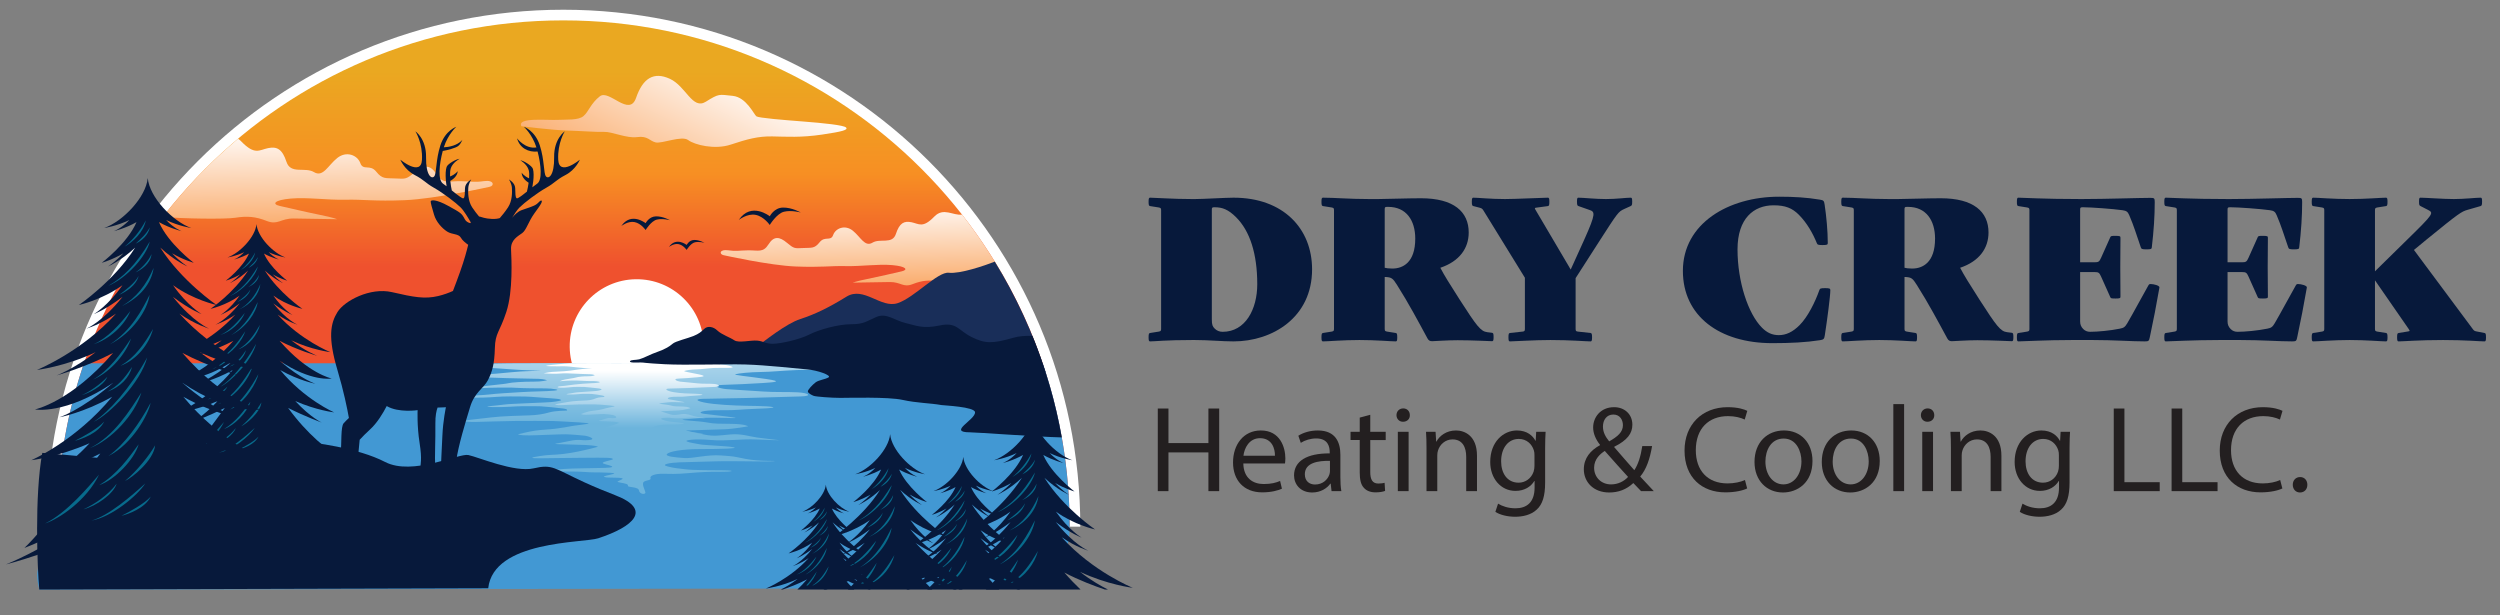<?xml version="1.0" encoding="UTF-8"?>
<svg id="Layer_1" xmlns="http://www.w3.org/2000/svg" xmlns:xlink="http://www.w3.org/1999/xlink" version="1.1" viewBox="0 0 1284.758 316.125">
  <rect x="0" y="0" width="1284.758" height="316.125" fill="#808080" stroke="none"/>
  <!-- Generator: Adobe Illustrator 29.3.0, SVG Export Plug-In . SVG Version: 2.1.0 Build 146)  -->
  <defs>
    <style>
      .st0, .st1, .st2 {
        fill: #07193b;
      }

      .st3, .st1 {
        display: none;
      }

      .st3, .st1, .st4, .st5, .st6, .st2, .st7, .st8, .st9, .st10, .st11, .st12, .st13 {
        fill-rule: evenodd;
      }

      .st3, .st4, .st14 {
        fill: #fff;
      }

      .st5 {
        fill: #192e59;
      }

      .st15 {
        fill: #231f20;
      }

      .st6 {
        fill: #076b8c;
      }

      .st7 {
        fill: url(#linear-gradient);
      }

      .st8 {
        fill: url(#linear-gradient1);
      }

      .st9 {
        fill: url(#linear-gradient2);
      }

      .st10 {
        fill: url(#linear-gradient4);
      }

      .st11 {
        fill: url(#linear-gradient5);
      }

      .st12 {
        fill: url(#linear-gradient3);
      }

      .st13 {
        fill: #4298d3;
      }
    </style>
    <linearGradient id="linear-gradient" x1="10149.281" y1="-5620.802" x2="10149.08" y2="-9214.877" gradientTransform="translate(1.27 -121.13) scale(.028 -.028)" gradientUnits="userSpaceOnUse">
      <stop offset="0" stop-color="#eaa821"/>
      <stop offset=".529" stop-color="#f78f23"/>
      <stop offset="1" stop-color="#ef512e"/>
    </linearGradient>
    <linearGradient id="linear-gradient1" x1="5860.793" y1="-6667.164" x2="5905.371" y2="-8755.087" gradientTransform="translate(1.27 -121.13) scale(.028 -.028)" gradientUnits="userSpaceOnUse">
      <stop offset="0" stop-color="#fffefe"/>
      <stop offset="1" stop-color="#f9a057"/>
    </linearGradient>
    <linearGradient id="linear-gradient2" x1="15548.641" y1="-8008.078" x2="15588.216" y2="-9836.538" xlink:href="#linear-gradient1"/>
    <linearGradient id="linear-gradient3" x1="12952.721" y1="-5315.501" x2="11434.557" y2="-8310.246" xlink:href="#linear-gradient1"/>
    <linearGradient id="linear-gradient4" x1="11501.7" y1="-9491.199" x2="11502.101" y2="-12105.361" gradientTransform="translate(1.27 -121.13) scale(.028 -.028)" gradientUnits="userSpaceOnUse">
      <stop offset="0" stop-color="#fff"/>
      <stop offset="1" stop-color="#6cb4dc"/>
    </linearGradient>
    <linearGradient id="linear-gradient5" x1="11501.973" y1="-11131.239" x2="11502.123" y2="-12180.655" xlink:href="#linear-gradient4"/>
  </defs>
  <g>
    <path class="st4" d="M23.829,270.669C23.829,123.944,142.772,5,289.497,5s265.669,118.944,265.669,265.669"/>
    <path class="st7" d="M289.496,10.475C145.794,10.475,29.302,126.969,29.302,270.669h520.389c0-143.701-116.494-260.194-260.194-260.194h-.001Z"/>
    <path class="st8" d="M83.722,111.43c10.201,1.019,32.141,1.272,37.179.477,6.222-.982,10.439-.615,16.207,1.654,5.767,2.272,7.041-1.374,13.909-1.276,6.867.098,22.28.369,22.28.369,0,0-1.92-.843-8.77-2.211-6.849-1.368-16.686-3.7-20.796-4.622-4.108-.922-2.856-3.044,5.753-3.785,8.611-.74,18.712.828,28.077.605,9.365-.223,14.692.872,30.424.232,15.729-.641,43.551-6.854,43.551-6.854,2.657-.527,2.396-3.683-2.803-2.944-5.201.737-6.006.118-12.109.03-6.107-.085-9.08,1.601-12.362-3.636-3.284-5.239-6.754-4.575-11.082-.973-4.325,3.599-4.628,3.495-9.814,3.218-5.186-.277-6.825.512-10.022-3.503-3.2-4.014-6.712-.3-8.183-4.391-1.468-4.092-7.131-6.411-11.867-2.613-4.737,3.801-7.268,10.071-11.909,7.258-4.641-2.813-12.022,1.253-14.171-5.291-2.143-6.542-4.869-8.007-9.463-7.053-4.592.953-6.769,3.768-13.79-3.456-.544-.558-1.087-1.012-1.631-1.374-14.25,11.963-27.2,25.419-38.607,40.138h-.001Z"/>
    <circle class="st14" cx="327.205" cy="177.936" r="34.437" transform="translate(-2.629 4.923) rotate(-.859)"/>
    <path class="st13" d="M535.826,186.668c8.983,26.355,13.865,54.608,13.865,84.002,0,21.67-10.687,11.504-15.678,31.631l-513.836.675c-4.992-20.127,9.125-10.637,9.125-32.306,0-29.396,4.881-57.647,13.865-84.002h492.66-.001Z"/>
    <path class="st9" d="M371.774,131.126s23.635,5.28,36.999,5.824c13.364.544,17.889-.385,25.845-.196,7.956.189,16.539-1.144,23.853-.514,7.313.629,8.378,2.431,4.886,3.214-3.491.784-11.846,2.765-17.666,3.927-5.817,1.162-7.45,1.877-7.45,1.877,0,0,13.094-.23,18.928-.313,5.836-.085,6.917,3.014,11.815,1.084,4.901-1.928,8.486-2.239,13.77-1.407,4.139.652,24.532-.04,33.9-.904-6.569-11.731-14.01-22.908-22.253-33.427-4.688.625-9.507-3.88-14.245.996-5.964,6.137-7.814,3.745-11.714,2.934-3.903-.81-6.218.435-8.041,5.995-1.823,5.559-8.096,2.103-12.036,4.494-3.943,2.389-6.096-2.938-10.117-6.167-4.023-3.228-8.837-1.258-10.083,2.219-1.25,3.476-4.234.32-6.951,3.73-2.717,3.412-4.109,2.74-8.515,2.975-4.405.236-4.662.325-8.336-2.734-3.677-3.061-6.624-3.625-9.413.827-2.788,4.449-5.316,3.017-10.503,3.089-5.185.074-5.87.601-10.287-.026-4.416-.627-4.638,2.053-2.38,2.501h-.004Z"/>
    <path class="st12" d="M267.971,64.867s15.479,1.969,23.1,2.2c7.62.23,15.062.845,19.34.706,4.277-.141,11.532,3.431,17.025,2.681,5.495-.749,6.349,1.984,9.51,2.737,3.164.755,13.395-3.67,16.707-1.208,3.315,2.462,13.585,5.075,21.866,2.335,8.284-2.742,13.943-4.351,21.37-4.212,7.427.138,14.672.664,25.471-.925,10.799-1.587,13.531-2.435,12.444-3.639-1.088-1.202-11.586-2.289-21.986-3.093-10.401-.804-22.801-1.829-24.067-2.644-1.265-.816-5.078-9.827-12.237-10.546-7.16-.72-6.893-1.299-13.796,3.017-6.901,4.315-10.155-7.95-18.463-11.771-8.307-3.822-13.904-.31-17.382,9.794-3.478,10.104-13.848-4.501-18.583-.826-4.734,3.676-5.74,7.893-8.425,10.169-2.685,2.278-8.51,1.705-13.544,1.964-5.034.259-20.886-1.415-18.357,3.26h.004Z"/>
    <path class="st10" d="M248.778,187.037c-10.37.614-19.113,1.226-20.121,1.562-1.013.333,5.883.388,12.228.388s7.578-.165,13.466.226c5.888.391,11.622.892,15.454,1.005,3.832.111,8.412.335,8.412.335,0,0-9.575.109-15.238.725-5.662.614-10.824,1.005-14.944,1.226-4.119.223-9.365.279-13.3.503-3.933.224-9.013,1.005-9.013,1.005,0,0,9.527.448,14.382.28,4.855-.169,8.594-.446,14.459-.169,5.865.28,19.317.448,22.24.558,2.924.114,4.332.728,4.332.728,0,0-2.543.779-7.085.725-4.541-.057-11.508.391-13.037.837-1.529.445-12.747,1.337-15.143,1.951-2.396.614-2.541.78-2.541.78,0,0,7.14-.503,12.211-.503s6.314-.108,9.992.114c3.679.223,11.117.278,14.743.278s8.882.783,4.439,1.174c-4.443.389-9.897.334-16.512.725-6.613.391-13.048.781-16.752,1.229-3.704.445-8.777.445-10.127.891-1.35.448.391.895,6.69.725,6.305-.166,7.652-.614,14.175-.614s8.882,0,13.878.448c4.996.448,10.471.615,11.66,1.061,1.189.445.862.612-2.103,1.115-2.964.504-7.676.5-12.51.779-4.825.281-12.399.45-14.485.838-2.084.392-12.986,1.061-5.701,1.228,7.285.169,11.86-.443,15.667-.443s6.876-.057,9.254.054c2.38.112,8.176.737,11.346,1.115,3.167.381,2.093,1.076,2.093,1.076,0,0-5.938.064-9.018.949-3.083.885-6.249,1.388-10.121,1.516-3.878.125-14.486.377-19.873,1.073-5.387.696-17.27,1.705-13.281,2.084,3.99.381,5.402.253,13.553,0,8.15-.252,15.924-.377,22.302-.315,6.38.064,7.784-.064,12.358.19,4.575.253,17.844.82,14.88,1.326-2.964.507-7.187.884-8.552,1.201-1.364.317-5.326.948-8.318,1.327-2.994.378-6.472.439-10.051.946-3.579.507-9.007,1.895-9.007,1.895,0,0,.76.632,5.877.567,5.118-.061,15.866-.629,18.756-.567,2.889.063,7.713.504,9.602.696,1.89.189,6.589,1.864,2.167,2.276-4.423.412-4.281-.757-10.246.539-5.965,1.293-8.713,1.388-5.907,1.546,2.808.158,10.623.22,14.676.443,4.054.22,6.724.695,5.971.98-.755.284-5.627,1.421-5.627,1.421,0,0-6.415,1.581-12.017,2.214-5.603.629-6.921.253-12.071,1.073-5.149.821-5.077,1.138.055,1.138s19.635-.317,21.906-.253,14.09-.315,15.262.315c1.174.631-.25.695-3.333,1.579-3.083.885-.75,1.203,1.665,1.895,2.416.696,2.732,1.201-1.738,1.388-4.47.189-17.407.192-21.426.57-4.015.379-9.662.823-5.691,1.138,3.97.314,11.906.001,16.305.381,4.395.375,5.574.125,10.131.314,4.557.19,7.222.19,3.322,1.076-3.9.885-4.268,1.071-2.349,1.388,1.918.317,10.238-.126,8.237,1.01-1.999,1.138-3.625,1.201-.843,1.705,2.782.507,4.072.759,3.863,1.643-.207.885,5.424.378,5.681,2.4.257,2.022,3.601,2.275,3.282.885-.317-1.39-2.009-4.295-.803-5.306,1.206-1.013,3.944-.695,3.451-1.959-.493-1.263,2.558-2.273,6.27-2.21,3.713.063,6.627.254,13.067-.317,6.438-.568,10.704-.76,16.47-.696,5.765.067,8.686-.629,2.292-.759-6.394-.125-15.79.065-20.452-.567-4.661-.632-4.599-.378-8.734-1.388-4.133-1.013.986-1.959,5.87-2.148,4.884-.189,8.987-.189,18.361-.506,9.371-.315,26.963.317,30.161-.063,3.197-.381-7.127.252-14.438-1.202-7.311-1.452-5.198-1.201-12.514-1.766-7.318-.571-14.405,1.64-18.996,1.326-4.59-.318-10.041-.823-8.893-2.084,1.15-1.266,7.639-2.526,17.079-2.526s20.673-.254,17.024-.949c-3.649-.696-14.789-.951-17.383-1.516-2.595-.568-5.1-.759-6.491-1.452-1.391-.695,3.976-1.454,12.142-.759,8.166.693,15.873-.634,23.553-.253,7.68.379,11.992.379,11.992.379,0,0-7.581-.823-11.609-1.388-4.028-.571-8.074-2.084-13.705-1.58-5.631.506-8.376,1.074-13.109.125-4.734-.948-9.935-2.146-9.935-2.146,0,0,15.074-.506,19.768-.632,4.693-.125,12.382-1.516,12.382-1.516,0,0-1.286-1.135-8.091-1.265-6.802-.125-9.018.064-13.311-.757-4.293-.824-17.106-1.199-10.435-1.641,6.673-.443,7.815-.824,14.813-.76,6.997.064,14.077.507,8.771-.253-5.304-.759-11.17-1.263-14.569-1.768-3.402-.506-1.874-1.894,8.407-1.83,10.282.061,8.129-.382,20.548-.824,12.419-.443,5.502-1.265-1.398-1.358-6.898-.094-14.83-.222-22.622-1.076-7.792-.853-10.614-2.43-5.725-2.589,4.891-.159,12.578-.192,22.787-.443,10.209-.253,20.909-.601,27.638-.79,6.731-.19,4.095-1.83-1.306-2.116-5.402-.286-12.009,0-17.645-.411-5.635-.411-15.09-.916-18.962-1.235-3.871-.314-8.248-1.985-2.133-2.174,6.117-.192,15.057-.568,20.516-.949,5.458-.379,11.545-.695,1.988-2.084-9.557-1.388-17.294-2.021-15.754-2.462,1.54-.443,7.352-1.077,13.084-1.14,5.729-.061,10.228-.679,18.368-.993,8.136-.315,25.772.502,19.242-1.14-5.975-1.499-16.161-1.765-30.485-2.204-25.285-.776-58.243-.239-71.372-.178-31.892.149-65.965-.314-78.073.401l.003-.009Z"/>
    <path class="st2" d="M316.223,254.513c-4.898-1.887-10.438-4.152-15.898-6.653-15.653-7.176-16.305-9.459-26.089-7.176-9.783,2.283-28.697-5.87-33.587-6.849-4.894-.979-28.606,10.874-42.721,3.588-14.114-7.285-36.524-10.108-45.001-10.76-8.48-.652-21.524-8.155-32.936-2.283-11.416,5.871-35.547,11.416-42.393,12.393-6.85.978-52.286-4.031-55.871-4.031-4.028,22.048-2.559,58.942-1.549,70.234l230.719-.656c2.661-24.695,48.936-23.205,56.535-25.696,18.161-5.952,27.936-14.732,8.795-22.108l-.003-.003Z"/>
    <path class="st2" d="M131.803,115.187c-.594,6.572-8.501,14.836-14.921,17.136,0,0,4.345-.674,8.615-2.742-2.704,2.889-5.338,3.832-5.338,3.832,0,0,4.067-.979,7.795-3.115-3.144,7.332-11.919,13.946-11.919,13.946,0,0,3.65-1.027,7.416-3.26-2.727,2.931-5.294,4.52-5.294,4.52,0,0,4.428-1.894,9.347-6.472-7.312,11.526-19.314,19.687-19.314,19.687,0,0,7.937-1.729,14.939-6.795-4.885,7.048-9.791,9.914-9.791,9.914,0,0,4.048-1.523,9.827-5.929-6.916,8.675-12.402,10.918-12.402,10.918,0,0,4.73-1.37,10.159-5.151-11.762,13.095-27.122,19.309-27.122,19.309,0,0,9.796-1.196,20.131-6.101-6.999,5.496-13.334,7.973-13.334,7.973,0,0,10.293-2.94,19.317-7.704-14.551,16.835-26.775,19.367-26.775,19.367,0,0,10.348,1.934,26.829-9.162-11.222,9.597-18.446,11.845-18.446,11.845,0,0,8.167-1.475,18.074-7.025-12.531,15.162-27.709,21.744-27.709,21.744,0,0,9.178-1.07,19.965-5.821-7.893,8.517-13.631,11.062-13.631,11.062,0,0,8.497-3.052,17.326-7.541-19.661,27.021-26.038,32.355-26.038,32.355,0,0,1.421-.217,19.726-8.767-14.428,9.934-26.064,14.448-26.064,14.448,0,0,17.473-4.376,35.233-13.489-8.055,6.862-15.984,12.282-23.875,16.666,17.257-4.842,30.106-11.664,37.27-16.065,7.163,4.399,20.012,11.222,37.27,16.065-7.892-4.383-15.822-9.804-23.875-16.666,17.76,9.111,35.233,13.489,35.233,13.489,0,0-11.636-4.514-26.064-14.448,18.305,8.55,35.831,9.772,35.831,9.772,0,0-22.48-6.34-42.142-33.361,8.829,4.489,17.325,7.541,17.325,7.541,0,0-5.736-2.545-13.629-11.062,10.787,4.751,19.965,5.821,19.965,5.821,0,0-15.179-6.58-27.709-21.744,9.907,5.55,18.072,7.025,18.072,7.025,0,0-7.224-2.248-18.445-11.845,16.48,11.097,26.829,9.162,26.829,9.162,0,0-12.223-2.532-26.777-19.367,9.026,4.764,19.317,7.704,19.317,7.704,0,0-6.334-2.477-13.334-7.973,10.337,4.905,20.131,6.101,20.131,6.101,0,0-15.359-6.215-27.121-19.309,5.429,3.781,10.159,5.151,10.159,5.151,0,0-5.486-2.244-12.402-10.918,5.777,4.405,9.827,5.929,9.827,5.929,0,0-4.908-2.866-9.793-9.914,7.002,5.066,14.941,6.795,14.941,6.795,0,0-12.002-8.162-19.314-19.687,4.919,4.578,9.345,6.472,9.345,6.472,0,0-2.568-1.589-5.294-4.52,3.767,2.232,7.417,3.26,7.417,3.26,0,0-8.775-6.613-11.92-13.946,3.73,2.136,7.796,3.115,7.796,3.115,0,0-2.634-.943-5.34-3.832,4.268,2.069,8.615,2.742,8.615,2.742-6.418-2.3-14.326-10.564-14.919-17.136h.006Z"/>
    <path class="st6" d="M127.662,137.682c1.969-1.904,3.365-2.955,4.877-5.587-.594,2.687-2.681,4.54-4.877,5.587ZM123.846,138.714c2.637-2.083,5.435-5.425,7.284-8.987-.742,3.94-4.302,7.318-7.284,8.987ZM127.593,147.556c1.796-1.149,4.473-3.835,5.5-6.292-.264,3.299-3.719,5.519-5.5,6.292ZM121.972,155.252c2.187-1.607,5.348-3.961,6.714-6.502-.858,3.258-4.202,5.382-6.714,6.502ZM122.791,159.148c5.033-2.809,8.471-7.272,11.023-13.138-.727,5.183-4.537,10.113-11.023,13.138ZM113.239,172.156c4.794-2.089,8.919-6.688,12.586-11.364-1.964,4.96-7.299,9.74-12.586,11.364ZM118.84,172.202c7.316-4.698,11.048-11.863,13.599-16.956-.705,5.237-5.844,12.944-13.599,16.956ZM112.999,184.313c5.284-2.97,9.597-8.856,13.055-14.093-1.512,4.71-6.617,11.299-13.055,14.093ZM122.479,179.568c4.97-2.964,7.941-7.177,11.143-12.64-1.356,5.139-5.419,10.465-11.143,12.64ZM109.131,189.602c2.241-.806,6.709-3.866,8.814-6.28-1.354,3.274-6.752,5.797-8.814,6.28ZM117.95,188.43c3.427-1.894,5.706-4.17,8.437-8.461-.836,3.598-4.054,6.955-8.437,8.461ZM113.287,198.754c5.081-3.325,12.447-11.389,18.314-22.047-2.217,8.567-12.875,19.492-18.314,22.047ZM106.822,205.266c2.657-1.316,7.954-4.196,10.057-6.609-1.938,4.068-7.998,6.128-10.057,6.609ZM111.964,207.794c8.346-4.221,13.628-12.834,17.656-19.073-2.273,7.581-10.169,16.151-17.656,19.073ZM118.297,210.513c5.588-3.99,10.867-11.495,14.483-18.253-.713,3.873-6.15,14.06-14.483,18.253ZM115.178,220.448c5.999-3.633,10.135-9.33,13.499-13.97-1.455,5.263-8.371,12.323-13.499,13.97ZM96.59,233.631c7.654-3.811,15.016-12.751,18.52-16.769-4.241,8.838-13.584,15.113-18.52,16.769ZM123.998,219.047c4.05-3.36,8.439-8.901,10.324-12.217-.477,5.22-8.01,11.191-10.324,12.217ZM118.235,152.154c5.101-2.91,9.428-7.082,14.267-15.182-1.178,4.994-7.832,12.491-14.267,15.182ZM109.738,228.773c3.571-1.64,8.338-4.712,11.408-8.793-1.124,3.527-6.916,7.609-11.408,8.793ZM112.5,232.624c5.892-1.655,13.747-8.469,18.458-12.747-2.688,4.217-11.492,11.526-18.458,12.747ZM122.779,230.986c2.657-1.316,7.954-4.196,10.057-6.609-1.938,4.068-7.998,6.128-10.057,6.609Z"/>
    <path class="st2" d="M75.927,91.492c-.891,9.854-12.743,22.24-22.366,25.688,0,0,6.513-1.009,12.913-4.109-4.054,4.331-8.003,5.743-8.003,5.743,0,0,6.097-1.465,11.686-4.669-4.715,10.992-17.869,20.907-17.869,20.907,0,0,5.472-1.54,11.119-4.885-4.087,4.393-7.936,6.775-7.936,6.775,0,0,6.636-2.84,14.012-9.703-10.962,17.278-28.955,29.512-28.955,29.512,0,0,11.899-2.593,22.396-10.186-7.323,10.566-14.679,14.86-14.679,14.86,0,0,6.072-2.283,14.732-8.888-10.368,13.004-18.591,16.367-18.591,16.367,0,0,7.09-2.053,15.228-7.721-17.632,19.628-40.656,28.945-40.656,28.945,0,0,14.682-1.792,30.179-9.144-10.493,8.238-19.988,11.95-19.988,11.95,0,0,15.428-4.406,28.958-11.548-21.814,25.237-40.136,29.032-40.136,29.032,0,0,15.513,2.901,40.217-13.733-16.821,14.385-27.651,17.754-27.651,17.754,0,0,12.242-2.211,27.092-10.532-18.784,22.732-41.539,32.597-41.539,32.597,0,0,13.759-1.604,29.928-8.729-11.83,12.767-20.431,16.582-20.431,16.582,0,0,12.737-4.574,25.974-11.305-29.474,40.507-39.032,48.504-39.032,48.504,0,0,2.13-.327,29.57-13.142-21.629,14.891-39.071,21.66-39.071,21.66,0,0,26.193-6.56,52.816-20.218-12.075,10.284-23.962,18.411-35.791,24.982,25.872-7.261,45.132-17.486,55.871-24.083,10.739,6.596,29.999,16.821,55.871,24.083-11.829-6.572-23.716-14.698-35.791-24.982,26.625,13.658,52.816,20.218,52.816,20.218,0,0-17.442-6.768-39.071-21.66,27.44,12.815,53.714,14.648,53.714,14.648,0,0-33.702-9.503-63.175-50.01,13.237,6.729,25.974,11.305,25.974,11.305,0,0-8.599-3.815-20.431-16.582,16.171,7.123,29.928,8.729,29.928,8.729,0,0-22.754-9.865-41.539-32.597,14.85,8.321,27.092,10.532,27.092,10.532,0,0-10.83-3.369-27.651-17.754,24.704,16.634,40.217,13.733,40.217,13.733,0,0-18.322-3.795-40.136-29.032,13.53,7.141,28.958,11.548,28.958,11.548,0,0-9.494-3.713-19.988-11.95,15.496,7.352,30.179,9.143,30.179,9.143,0,0-23.024-9.315-40.658-28.945,8.139,5.668,15.229,7.721,15.229,7.721,0,0-8.223-3.363-18.591-16.367,8.662,6.603,14.732,8.888,14.732,8.888,0,0-7.356-4.294-14.679-14.86,10.498,7.593,22.396,10.186,22.396,10.186,0,0-17.993-12.234-28.955-29.512,7.374,6.863,14.011,9.703,14.011,9.703,0,0-3.848-2.381-7.936-6.775,5.647,3.345,11.119,4.885,11.119,4.885,0,0-13.155-9.915-17.869-20.907,5.59,3.204,11.685,4.669,11.685,4.669,0,0-3.947-1.411-8.002-5.743,6.4,3.102,12.913,4.109,12.913,4.109-9.622-3.449-21.478-15.835-22.366-25.688h.004Z"/>
    <path class="st6" d="M69.722,125.215c2.954-2.856,5.044-4.43,7.311-8.376-.89,4.03-4.017,6.806-7.311,8.376ZM64.003,126.761c3.952-3.123,8.146-8.133,10.92-13.474-1.113,5.908-6.452,10.971-10.92,13.474ZM69.618,140.015c2.693-1.722,6.707-5.749,8.245-9.431-.396,4.945-5.573,8.274-8.245,9.431ZM61.191,151.55c3.281-2.408,8.018-5.941,10.067-9.747-1.286,4.882-6.3,8.068-10.067,9.747ZM62.422,157.393c7.544-4.212,12.699-10.903,16.525-19.694-1.091,7.769-6.802,15.158-16.525,19.694ZM48.102,176.892c7.187-3.132,13.369-10.027,18.868-17.035-2.946,7.436-10.944,14.601-18.868,17.035ZM56.498,176.96c10.967-7.042,16.561-17.785,20.386-25.418-1.057,7.852-8.761,19.405-20.386,25.418ZM47.742,195.118c7.92-4.453,14.385-13.277,19.57-21.129-2.268,7.062-9.922,16.937-19.57,21.129ZM61.954,188.002c7.45-4.443,11.903-10.759,16.701-18.948-2.035,7.703-8.125,15.685-16.701,18.948ZM41.945,203.045c3.359-1.209,10.059-5.797,13.21-9.413-2.03,4.906-10.122,8.692-13.21,9.413ZM55.165,201.289c5.137-2.839,8.554-6.253,12.646-12.683-1.25,5.392-6.077,10.428-12.646,12.683ZM48.174,216.765c7.616-4.983,18.659-17.069,27.453-33.05-3.323,12.842-19.299,29.221-27.453,33.05ZM38.481,226.53c3.984-1.975,11.924-6.293,15.076-9.908-2.904,6.097-11.987,9.185-15.076,9.908ZM46.191,230.318c12.51-6.33,20.427-19.236,26.467-28.59-3.407,11.363-15.245,24.212-26.467,28.59ZM55.682,234.393c8.376-5.981,16.291-17.23,21.711-27.361-1.069,5.807-9.217,21.078-21.711,27.361ZM51.007,249.288c8.99-5.448,15.192-13.989,20.235-20.943-2.183,7.89-12.548,18.476-20.235,20.943ZM23.142,269.049c11.475-5.712,22.511-19.114,27.763-25.139-6.361,13.248-20.363,22.655-27.763,25.139ZM64.23,247.187c6.072-5.037,12.649-13.342,15.475-18.315-.716,7.826-12.005,16.775-15.475,18.315ZM55.59,146.911c7.649-4.362,14.134-10.618,21.389-22.76-1.765,7.487-11.741,18.726-21.389,22.76ZM42.854,261.767c5.351-2.46,12.498-7.063,17.101-13.179-1.684,5.286-10.368,11.406-17.101,13.179ZM46.993,267.541c8.834-2.484,20.607-12.696,27.668-19.11-4.028,6.323-17.227,17.278-27.668,19.11ZM62.402,265.084c3.984-1.974,11.924-6.292,15.076-9.908-2.906,6.098-11.988,9.185-15.076,9.908Z"/>
    <path class="st11" d="M290.316,186.855c-4.926.441-9.08.88-9.561,1.12-.48.239,2.796.279,5.811.279s3.602-.118,6.4.162,5.523.639,7.343.719c1.82.08,3.996.24,3.996.24,0,0-4.55.078-7.239.52-2.691.439-5.144.719-7.1.878-1.958.159-4.45.199-6.322.359-1.868.161-4.283.72-4.283.72,0,0,4.527.32,6.835.2,2.308-.121,4.084-.32,6.87-.121,2.788.2,9.179.32,10.569.399,1.388.081,2.059.521,2.059.521,0,0-1.209.558-3.368.519-2.157-.04-5.468.28-6.195.6-.728.318-6.057.959-7.195,1.397-1.138.439-1.208.558-1.208.558,0,0,3.393-.359,5.803-.359s3.001-.078,4.749.081c1.746.159,5.281.199,7.005.199s4.22.561,2.109.841c-2.11.278-4.702.239-7.845.519-3.143.281-6.202.561-7.961.881-1.76.318-4.17.318-4.813.638-.641.321.186.641,3.18.519,2.995-.118,3.636-.439,6.735-.439s4.22,0,6.594.321c2.373.32,4.975.441,5.54.759.566.32.411.44-.999.8-1.408.361-3.649.358-5.945.558-2.293.2-5.892.321-6.883.6-.992.28-6.171.76-2.71.88,3.463.121,5.637-.318,7.446-.318s3.268-.04,4.398.04c1.131.08,3.883.529,5.391.799,1.503.273.995.77.995.77,0,0-2.82.045-4.285.679-1.464.635-2.97.996-4.81,1.088-1.841.089-6.883.269-9.442.767s-8.207,1.223-6.312,1.493c1.895.273,2.568.18,6.44,0,3.872-.18,7.566-.27,10.597-.226,3.032.045,3.7-.045,5.874.136,2.173.18,8.479.588,7.069.951-1.408.362-3.416.632-4.062.86-.649.227-2.531.679-3.953.952-1.421.27-3.075.315-4.776.678-1.699.362-4.28,1.357-4.28,1.357,0,0,.361.453,2.793.406,2.431-.044,7.538-.45,8.912-.406,1.373.045,3.666.361,4.563.499.899.135,3.132,1.336,1.03,1.63-2.102.296-2.033-.543-4.868.386-2.835.926-4.139.995-2.806,1.108,1.333.114,5.047.158,6.974.317,1.925.158,3.196.499,2.838.702-.359.205-2.674,1.019-2.674,1.019,0,0-3.049,1.135-5.711,1.586-2.663.452-3.289.182-5.736.769-2.447.588-2.413.816.026.816s9.33-.227,10.41-.182c1.08.045,6.695-.224,7.252.226.558.452-.119.499-1.583,1.132-1.464.634-.357.861.791,1.357,1.15.499,1.299.86-.826.996-2.124.135-8.272.136-10.181.408-1.908.271-4.591.588-2.704.814,1.886.226,5.657.001,7.747.273,2.089.27,2.649.089,4.814.226,2.165.135,3.433.135,1.579.77-1.854.634-2.029.767-1.117.995.912.227,4.864-.089,3.913.725s-1.722.86-.401,1.222c1.321.364,1.935.543,1.836,1.177-.098.635,2.577.271,2.7,1.719.122,1.448,1.709,1.63,1.559.635-.151-.996-.955-3.078-.382-3.802.574-.726,1.874-.497,1.64-1.402-.234-.905,1.216-1.628,2.98-1.581,1.763.044,3.149.18,6.209-.229,3.061-.406,5.087-.543,7.825-.497,2.741.047,4.128-.452,1.09-.543-3.038-.09-7.502.045-9.718-.408-2.215-.452-2.185-.27-4.149-.995-1.965-.726.469-1.404,2.789-1.539,2.32-.135,4.27-.135,8.724-.362,4.453-.226,12.812.227,14.331-.044,1.519-.274-3.386.18-6.859-.861-3.476-1.042-2.47-.861-5.948-1.267-3.477-.409-6.844,1.177-9.026.952-2.18-.227-4.771-.59-4.224-1.493.546-.907,3.629-1.809,8.115-1.809s9.824-.182,8.091-.681c-1.733-.499-7.026-.681-8.261-1.087-1.233-.406-2.423-.543-3.085-1.042-.661-.496,1.89-1.04,5.77-.543,3.879.497,7.542-.453,11.192-.18,3.65.271,5.699.271,5.699.271,0,0-3.602-.588-5.517-.996-1.914-.408-3.836-1.492-6.511-1.132-2.676.362-3.98.77-6.231.089-2.249-.678-4.72-1.536-4.72-1.536,0,0,7.163-.362,9.394-.453,2.229-.089,5.884-1.087,5.884-1.087,0,0-.612-.813-3.844-.905-3.234-.089-4.287.045-6.327-.543-2.039-.59-8.129-.86-4.958-1.176,3.171-.318,3.714-.59,7.038-.544,3.326.045,6.69.362,4.169-.182-2.521-.543-5.308-.905-6.924-1.266-1.614-.364-.891-1.357,3.996-1.311,4.885.044,3.861-.273,9.763-.59,5.901-.318,2.614-.905-.665-.973-3.279-.068-7.048-.161-10.751-.772-3.703-.611-5.043-1.741-2.72-1.854,2.323-.114,5.976-.136,10.829-.317,4.851-.182,9.934-.431,13.133-.566,3.198-.136,1.945-1.311-.621-1.515-2.568-.206-5.708,0-8.386-.296-2.677-.294-7.17-.656-9.01-.884-1.839-.226-3.917-1.421-1.013-1.557,2.907-.136,7.154-.406,9.749-.679,2.593-.271,5.486-.497.945-1.493-4.541-.995-8.219-1.446-7.485-1.763.733-.317,3.494-.772,6.218-.816,2.722-.044,4.859-.486,8.729-.712,3.865-.226,12.247.359,9.142-.816-2.838-1.076-7.679-1.266-14.485-1.579-12.015-.556-27.676-.17-33.915-.126-15.154.107-31.345-.226-37.1.286v-.01Z"/>
    <path class="st5" d="M372.841,180.461s9.625,2.526,14.843-1.348c5.219-3.878,16.306-12.815,23.647-15.172,7.338-2.357,14.678-5.902,23.648-11.464,8.967-5.56,17.696,6.182,26.338,3.315,8.643-2.866,20.599-16.295,26.307-15.621,5.708.675,18.46-3.704,23.188-5.557l.405-.158c10.836,17.599,19.627,36.59,26.064,56.634-13.385.331-25.765.298-27.772-.517-4.564-1.854-136.665-10.111-136.665-10.111h-.001Z"/>
    <path class="st2" d="M530.557,172.608c-3.46-.109-6.832.117-9.644.924-10.937,3.14-14.58,3.14-21.569-.314-6.984-3.454-7.592-7.849-16.403-5.966-8.808,1.884-12.149,0-17.616-1.256-5.468-1.256-9.722-5.336-14.885-3.137-5.161,2.197-6.38,3.765-13.059,3.765s-16.706,2.826-21.568,5.338c-4.859,2.512-14.806,4.709-18.671,4.709s-4.722-1.331-8.011-1.627c-3.289-.296-9.585,1.331-11.731-.148-2.144-1.478-6.58-2.958-8.727-5.027-2.144-2.07-5.007-2.515-6.722-.888-1.716,1.627-2.717,2.512-5.578,3.697-2.863,1.185-9.3,2.661-10.729,3.993-1.431,1.329-4.578,3.105-7.727,4.139-3.147,1.034-7.582,3.402-9.44,3.844-1.86.443-4.433.148-4.72,1.036s3.717.591,5.578.591,1.144.298,12.16.888c11.016.591,30.902-.149,41.631.148,10.728.297,26.179,2.07,31.615,2.514,5.436.445,12.873,3.105,11.015,4.139-1.86,1.037-5.006,1.331-6.58,2.514-1.574,1.184-4.146,3.842-4.004,4.732.142.889,1.859,1.773,3.004,2.218,1.147.443,9.297,1.036,13.591,1.036s24.748-.594,32.044,1.034c7.295,1.627,14.308,1.631,20.028,2.663,1.169.21,17.065.844,17.24,3.689.242,3.915-14.34,10.334-2.609,10.311,3.282-.004,33.965,2.299,47.191,2.627-3.228-18.111-8.335-35.572-15.1-52.184h-.002Z"/>
    <path class="st2" d="M530.956,213.432c-.799,8.858-11.454,19.991-20.104,23.091,0,0,5.854-.908,11.604-3.693-3.643,3.89-7.193,5.162-7.193,5.162,0,0,5.482-1.317,10.503-4.197-4.234,9.88-16.059,18.791-16.059,18.791,0,0,4.919-1.385,9.993-4.388-3.674,3.944-7.133,6.086-7.133,6.086,0,0,5.962-2.552,12.592-8.723-9.85,15.53-26.027,26.53-26.027,26.53,0,0,10.698-2.33,20.133-9.155-6.584,9.496-13.197,13.355-13.197,13.355,0,0,5.459-2.053,13.244-7.984-9.317,11.687-16.708,14.706-16.708,14.706,0,0,6.371-1.843,13.688-6.937-15.85,17.642-36.546,26.018-36.546,26.018,0,0,13.199-1.614,27.128-8.223-5.671,4.455-11.016,7.433-14.38,9.102h1.58c5.142-1.732,13.328-4.763,20.857-8.741-2.859,3.308-5.648,6.204-8.332,8.741h48.707c-2.684-2.538-5.478-5.434-8.336-8.741,7.535,3.977,15.719,7.008,20.86,8.741h1.579c-3.363-1.67-8.706-4.648-14.375-9.102,13.931,6.607,27.129,8.223,27.129,8.223,0,0-20.698-8.376-36.548-26.018,7.316,5.094,13.689,6.937,13.689,6.937,0,0-7.389-3.019-16.71-14.706,7.785,5.931,13.241,7.984,13.241,7.984,0,0-6.61-3.858-13.193-13.355,9.435,6.825,20.13,9.155,20.13,9.155,0,0-16.171-10.999-26.022-26.53,6.626,6.171,12.591,8.723,12.591,8.723,0,0-3.464-2.14-7.133-6.086,5.075,3.002,9.992,4.388,9.992,4.388,0,0-11.822-8.912-16.06-18.791,5.027,2.88,10.502,4.197,10.502,4.197,0,0-3.547-1.272-7.191-5.162,5.75,2.785,11.606,3.693,11.606,3.693-8.65-3.1-19.302-14.233-20.102-23.091h.002Z"/>
    <path class="st6" d="M525.377,243.745c2.654-2.565,4.534-3.981,6.572-7.527-.8,3.62-3.613,6.117-6.572,7.527ZM520.236,245.135c3.554-2.806,7.323-7.309,9.816-12.109-1,5.308-5.8,9.858-9.816,12.109ZM525.283,257.048c2.421-1.549,6.03-5.166,7.411-8.477-.355,4.445-5.009,7.436-7.411,8.477ZM517.709,267.418c2.948-2.165,7.207-5.34,9.048-8.763-1.157,4.388-5.662,7.251-9.048,8.763ZM518.816,272.669c6.779-3.788,11.413-9.8,14.851-17.703-.98,6.984-6.114,13.625-14.851,17.703ZM505.943,290.195c6.461-2.816,12.017-9.013,16.96-15.313-2.649,6.684-9.837,13.126-16.96,15.313ZM513.489,290.256c9.857-6.33,14.885-15.985,18.325-22.847-.951,7.058-7.876,17.442-18.325,22.847ZM514.21,299.489c3.385-3.672,6.376-7.926,9.001-11.903-1.162,3.618-3.895,8.056-7.639,11.903h-1.363ZM519.501,299.489c6.042-3.947,9.837-9.394,13.908-16.34-1.697,6.43-6.538,13.077-13.396,16.34h-.512ZM512.677,263.246c6.873-3.92,12.703-9.544,19.222-20.458-1.584,6.729-10.553,16.832-19.222,20.458Z"/>
    <path class="st2" d="M495.025,234.804c-.608,6.744-8.72,15.219-15.306,17.579,0,0,4.456-.692,8.835-2.812-2.774,2.963-5.476,3.93-5.476,3.93,0,0,4.173-1.005,7.997-3.196-3.224,7.521-12.225,14.306-12.225,14.306,0,0,3.746-1.057,7.608-3.342-2.796,3.004-5.431,4.632-5.431,4.632,0,0,4.538-1.942,9.587-6.64-7.5,11.823-19.814,20.198-19.814,20.198,0,0,8.145-1.775,15.327-6.971-5.013,7.23-10.047,10.168-10.047,10.168,0,0,4.156-1.563,10.083-6.08-7.093,8.899-12.72,11.198-12.72,11.198,0,0,4.85-1.404,10.419-5.283-12.066,13.432-27.823,19.809-27.823,19.809,0,0,10.049-1.229,20.654-6.26-4.317,3.392-8.388,5.659-10.948,6.93h1.203c3.915-1.319,10.147-3.628,15.88-6.654-2.175,2.518-4.3,4.723-6.344,6.654h37.083c-2.043-1.931-4.169-4.136-6.347-6.654,5.736,3.028,11.967,5.335,15.881,6.654h1.202c-2.559-1.272-6.626-3.539-10.944-6.93,10.604,5.031,20.654,6.26,20.654,6.26,0,0-15.759-6.378-27.826-19.809,5.571,3.878,10.422,5.283,10.422,5.283,0,0-5.625-2.299-12.721-11.198,5.927,4.516,10.08,6.08,10.08,6.08,0,0-5.033-2.938-10.044-10.168,7.184,5.196,15.327,6.971,15.327,6.971,0,0-12.312-8.375-19.812-20.198,5.044,4.698,9.585,6.64,9.585,6.64,0,0-2.637-1.628-5.432-4.632,3.865,2.285,7.608,3.342,7.608,3.342,0,0-9-6.785-12.227-14.306,3.828,2.191,7.995,3.196,7.995,3.196,0,0-2.7-.969-5.475-3.93,4.378,2.12,8.837,2.812,8.837,2.812-6.584-2.36-14.695-10.836-15.303-17.579h-.003Z"/>
    <path class="st6" d="M490.778,257.882c2.021-1.954,3.451-3.032,5.003-5.732-.61,2.757-2.751,4.658-5.003,5.732ZM486.865,258.941c2.704-2.137,5.574-5.566,7.473-9.219-.762,4.041-4.416,7.505-7.473,9.219ZM490.707,268.01c1.843-1.181,4.591-3.934,5.644-6.454-.271,3.385-3.814,5.661-5.644,6.454ZM484.941,275.903c2.244-1.647,5.488-4.064,6.889-6.67-.881,3.342-4.31,5.522-6.889,6.67ZM485.783,279.902c5.162-2.883,8.689-7.461,11.308-13.479-.746,5.318-4.653,10.374-11.308,13.479ZM475.983,293.245c4.919-2.144,9.148-6.862,12.912-11.659-2.016,5.088-7.49,9.993-12.912,11.659ZM481.729,293.291c7.504-4.818,11.333-12.169,13.95-17.393-.723,5.374-5.996,13.28-13.95,17.393ZM482.276,300.321c2.577-2.796,4.854-6.036,6.853-9.063-.884,2.754-2.965,6.134-5.816,9.063h-1.039.001ZM486.305,300.321c4.599-3.007,7.49-7.153,10.589-12.44-1.292,4.895-4.979,9.953-10.199,12.44h-.389ZM481.108,272.729c5.233-2.987,9.672-7.266,14.635-15.576-1.208,5.124-8.035,12.815-14.635,15.576Z"/>
    <path class="st2" d="M457.438,223.138c-.713,7.897-10.212,17.824-17.926,20.587,0,0,5.219-.808,10.347-3.292-3.248,3.47-6.412,4.604-6.412,4.604,0,0,4.888-1.177,9.364-3.744-3.775,8.808-14.317,16.754-14.317,16.754,0,0,4.386-1.238,8.912-3.912-3.277,3.518-6.361,5.425-6.361,5.425,0,0,5.316-2.276,11.228-7.777-8.783,13.848-23.205,23.654-23.205,23.654,0,0,9.537-2.077,17.95-8.163-5.871,8.467-11.766,11.907-11.766,11.907,0,0,4.868-1.83,11.808-7.119-8.308,10.421-14.898,13.112-14.898,13.112,0,0,5.682-1.643,12.204-6.185-14.131,15.729-32.584,23.198-32.584,23.198,0,0,11.768-1.438,24.189-7.332-5.057,3.971-9.823,6.627-12.822,8.118h1.408c4.585-1.545,11.883-4.247,18.598-7.794-2.549,2.95-5.036,5.532-7.43,7.794h43.428c-2.393-2.262-4.884-4.844-7.431-7.794,6.717,3.547,14.016,6.249,18.598,7.794h1.407c-2.998-1.489-7.761-4.145-12.817-8.118,12.419,5.894,24.189,7.332,24.189,7.332,0,0-18.455-7.468-32.587-23.198,6.525,4.541,12.206,6.185,12.206,6.185,0,0-6.587-2.691-14.9-13.112,6.941,5.289,11.806,7.119,11.806,7.119,0,0-5.894-3.441-11.762-11.907,8.413,6.086,17.949,8.163,17.949,8.163,0,0-14.419-9.806-23.203-23.654,5.91,5.5,11.227,7.777,11.227,7.777,0,0-3.088-1.907-6.36-5.425,4.526,2.676,8.909,3.912,8.909,3.912,0,0-10.54-7.947-14.318-16.754,4.482,2.568,9.364,3.744,9.364,3.744,0,0-3.163-1.135-6.413-4.604,5.127,2.484,10.348,3.292,10.348,3.292-7.713-2.764-17.209-12.69-17.922-20.587h-.004Z"/>
    <path class="st6" d="M452.462,250.165c2.366-2.288,4.041-3.552,5.86-6.711-.713,3.228-3.221,5.453-5.86,6.711ZM447.878,251.405c3.169-2.504,6.529-6.518,8.753-10.799-.892,4.734-5.172,8.791-8.753,10.799ZM452.378,262.027c2.158-1.381,5.375-4.607,6.607-7.558-.317,3.963-4.464,6.629-6.607,7.558ZM445.626,271.271c2.629-1.93,6.424-4.76,8.068-7.812-1.032,3.913-5.048,6.465-8.068,7.812ZM446.612,275.954c6.046-3.377,10.177-8.739,13.241-15.785-.872,6.228-5.451,12.147-13.241,15.785ZM435.134,291.58c5.762-2.509,10.714-8.037,15.121-13.653-2.362,5.961-8.771,11.703-15.121,13.653ZM441.862,291.634c8.79-5.644,13.273-14.252,16.339-20.37-.848,6.293-7.021,15.552-16.339,20.37ZM442.504,299.868c3.018-3.274,5.685-7.066,8.027-10.613-1.037,3.224-3.474,7.183-6.812,10.613h-1.215ZM447.221,299.868c5.387-3.521,8.771-8.376,12.399-14.569-1.512,5.735-5.83,11.657-11.943,14.569h-.456ZM441.136,267.554c6.128-3.497,11.327-8.511,17.139-18.24-1.412,5.999-9.409,15.006-17.139,18.24Z"/>
    <path class="st2" d="M424.396,249.085c-.48,5.331-6.893,12.031-12.099,13.898,0,0,3.524-.546,6.984-2.222-2.192,2.342-4.328,3.108-4.328,3.108,0,0,3.299-.794,6.322-2.526-2.549,5.946-9.665,11.31-9.665,11.31,0,0,2.961-.835,6.016-2.641-2.211,2.374-4.294,3.663-4.294,3.663,0,0,3.589-1.536,7.579-5.25-5.928,9.347-15.663,15.967-15.663,15.967,0,0,6.437-1.402,12.115-5.51-3.961,5.716-7.943,8.038-7.943,8.038,0,0,3.287-1.236,7.971-4.805-5.607,7.033-10.056,8.851-10.056,8.851,0,0,3.835-1.11,8.238-4.175-9.538,10.618-21.994,15.66-21.994,15.66,0,0,7.944-.972,16.328-4.949-3.413,2.681-6.63,4.473-8.655,5.479h.951c3.096-1.043,8.022-2.867,12.554-5.26-1.721,1.989-3.4,3.734-5.014,5.26h29.313c-1.614-1.526-3.296-3.271-5.016-5.26,4.534,2.393,9.459,4.217,12.554,5.26h.951c-2.023-1.006-5.24-2.798-8.652-5.479,8.383,3.977,16.326,4.949,16.326,4.949,0,0-12.456-5.041-21.994-15.66,4.403,3.066,8.238,4.175,8.238,4.175,0,0-4.446-1.816-10.056-8.851,4.685,3.571,7.968,4.805,7.968,4.805,0,0-3.977-2.322-7.94-8.038,5.679,4.106,12.115,5.51,12.115,5.51,0,0-9.732-6.619-15.661-15.967,3.987,3.714,7.578,5.25,7.578,5.25,0,0-2.084-1.287-4.293-3.663,3.055,1.806,6.013,2.641,6.013,2.641,0,0-7.114-5.364-9.665-11.31,3.025,1.732,6.322,2.526,6.322,2.526,0,0-2.134-.766-4.328-3.108,3.461,1.677,6.985,2.222,6.985,2.222-5.206-1.866-11.616-8.567-12.098-13.898h-.007Z"/>
    <path class="st6" d="M421.04,267.328c1.596-1.545,2.728-2.397,3.954-4.53-.482,2.178-2.174,3.682-3.954,4.53ZM417.945,268.165c2.138-1.689,4.406-4.399,5.908-7.288-.602,3.196-3.491,5.934-5.908,7.288ZM420.983,275.335c1.456-.934,3.629-3.11,4.46-5.102-.215,2.676-3.015,4.474-4.46,5.102ZM416.425,281.575c1.773-1.303,4.337-3.214,5.446-5.273-.696,2.64-3.407,4.364-5.446,5.273ZM417.091,284.736c4.079-2.278,6.869-5.898,8.939-10.654-.59,4.203-3.68,8.2-8.939,10.654ZM409.344,295.284c3.888-1.695,7.231-5.425,10.206-9.216-1.593,4.023-5.921,7.9-10.206,9.216ZM413.886,295.32c5.932-3.809,8.959-9.619,11.028-13.75-.571,4.247-4.739,10.498-11.028,13.75ZM414.319,300.878c2.036-2.209,3.836-4.77,5.418-7.164-.7,2.177-2.344,4.848-4.598,7.164,0,0-.82,0-.82,0ZM417.503,300.878c3.636-2.376,5.921-5.654,8.371-9.834-1.023,3.869-3.934,7.869-8.062,9.834h-.308ZM413.395,279.068c4.138-2.36,7.646-5.745,11.569-12.312-.955,4.048-6.351,10.13-11.569,12.312Z"/>
    <path class="st2" d="M319.271,116.188s3.42-2.724,6.809-2.059c3.389.666,5.701,4.085,5.701,4.085,0,0,2.786-4.624,5.765-5.353,2.977-.729,6.776.317,6.776.317,0,0-3.578-2.057-7.188-1.995-3.612.064-5.337,3.515-5.337,3.515,0,0-7.49-5.985-12.525,1.489ZM379.649,113.04s4.355-3.467,8.669-2.622c4.314.85,7.258,5.202,7.258,5.202,0,0,3.548-5.887,7.336-6.815,3.792-.926,8.629.405,8.629.405,0,0-4.554-2.62-9.152-2.541-4.597.082-6.795,4.474-6.795,4.474,0,0-9.533-7.619-15.944,1.895h-.001ZM343.739,126.959s2.495-1.985,4.967-1.499c2.472.485,4.159,2.98,4.159,2.98,0,0,2.032-3.373,4.203-3.905,2.171-.53,4.943.232,4.943.232,0,0-2.61-1.5-5.243-1.455-2.634.047-3.893,2.565-3.893,2.565,0,0-5.463-4.365-9.136,1.086v-.003Z"/>
    <path class="st1" d="M32.54,413.012c0,1.019.149,2.009.472,2.919.324.919.718,1.738,1.117,2.428.482.833,1.06,1.535,1.705,2.087-5.821,1.277-11.641,2.639-17.405,4.008.588-1.044,1.104-2.11,1.587-3.177.456-1.007.826-2.04,1.177-3.177.354-1.138.53-2.229.53-3.285v-.129.129-19.549c0-2.028-.55-3.591-1.647-4.749-1.078-1.14-2.41-1.596-3.939-1.358-2.232.348-4.469.728-6.702,1.114v27.135c0,1.184.149,2.255.47,3.213.325.966.681,1.854,1.118,2.629.504.892,1.059,1.711,1.705,2.542-5.763,1.478-11.526,2.957-17.228,4.398.53-1.242,1.087-2.478,1.587-3.741.439-1.105.767-2.286,1.118-3.483.354-1.208.529-2.298.529-3.319v-94.494c0-1.208-.179-2.38-.529-3.531-.355-1.158-.679-2.214-1.118-3.119-.502-1.032-1.059-2.039-1.587-3.061,6.997-.023,13.996-.055,21.051-.081,2.293-.007,4.47.524,6.526,1.617,1.999,1.064,3.78,2.511,5.293,4.374,1.483,1.83,2.703,3.977,3.586,6.414.88,2.427,1.293,5.043,1.293,7.89v27.197c0,3.177-.512,6.215-1.645,9.087-1.158,2.933-2.705,5.465-4.705,7.656,1.705,1.584,3.081,3.574,4.116,6.018,1.022,2.408,1.527,5.148,1.527,8.15v19.243l-.003.006ZM583.5,316.841c-.646.834-1.196,1.751-1.705,2.651-.432.766-.823,1.56-1.176,2.485-.35.915-.53,1.783-.53,2.616v95.84c0,1.209.178,2.359.53,3.461.354,1.103.74,2.104,1.176,3.071.506,1.123,1.06,2.217,1.705,3.225-6.057-1.546-12.054-3.072-18.051-4.608.823-.598,1.425-1.371,1.94-2.332.426-.797.766-1.83,1-3.073.234-1.255.145-2.673-.294-4.327-2.676-10.071-5.281-20.036-7.939-29.845-2.634-9.726-5.291-19.347-7.939-28.871v57.097c0,1.221.178,2.38.53,3.46s.779,2.018,1.176,2.826c.483.975,1.059,1.9,1.705,2.757-5.821-1.348-11.583-2.661-17.346-3.882.588-.551,1.147-1.277,1.647-2.075.439-.703.821-1.466,1.176-2.38.35-.905.533-1.89.529-3.002-.053-14.716-.116-29.424-.116-44.116v-44.105c0-.597-.176-1.302-.53-2.121-.351-.81-.695-1.618-1.118-2.381-.517-.936-1.059-1.827-1.587-2.671,6.351.033,12.701.081,19.053.117-.706.88-1.358,1.79-1.823,2.755-.416.864-.762,1.807-1.059,2.815-.29.986-.375,2.059-.118,3.073,2.448,9.638,5.068,19.297,7.585,29.093,2.539,9.881,5.057,19.911,7.585,30.044v-60.098c0-.821-.179-1.675-.529-2.58-.355-.914-.783-1.719-1.176-2.45-.487-.899-1.06-1.783-1.705-2.58,5.763.036,11.583.082,17.405.117v-.004ZM533.813,316.513c-.647.587-1.219,1.296-1.704,2.123-.396.674-.79,1.428-1.118,2.357-.318.899-.47,1.898-.47,2.991v85.497c0,1.172.155,2.299.47,3.343.33,1.088.719,2.018,1.118,2.86.482,1.022,1.059,1.947,1.704,2.744-5.88-1.232-11.759-2.379-17.581-3.494.588-.622,1.108-1.347,1.587-2.146.401-.668.824-1.397,1.176-2.229.354-.831.53-1.77.53-2.838v-83.705c0-.902-.175-1.807-.53-2.708-.35-.892-.773-1.716-1.176-2.462-.479-.884-1-1.712-1.587-2.44,5.821.034,11.701.07,17.581.105h0ZM495.711,411.24c.706-.739,1.299-1.495,1.763-2.286.416-.709.799-1.563,1.118-2.521.325-.978.438-2.023.294-3.132-.149-1.142-.324-2.268-.472-3.424-.145-1.154-.274-2.17-.411-3.073-.156-1.022-.296-2.087-.412-3.119-4.705-.658-9.408-1.28-14.054-1.864-.412,3.072-.77,6.17-1.177,9.229-.122.916-.084,1.853.234,2.85.328,1.023.702,1.938,1.118,2.742.524,1.013,1.059,1.958,1.705,2.921-5.763-.905-11.526-1.793-17.287-2.593.588-.516,1.088-1.067,1.527-1.687.382-.54.668-1.134,1-1.746.314-.58.494-1.202.647-1.772.084-.313.206-1.589.472-3.892.263-2.281.676-5.237,1.117-8.878.442-3.64.942-7.754,1.471-12.336.527-4.574,1.088-9.259,1.645-14.048.558-4.801,1.118-9.499,1.645-14.095.53-4.597,1-8.726,1.469-12.395.47-3.672.826-6.673,1.06-8.981.234-2.32.432-3.585.47-3.825.136-.827.003-1.691-.354-2.577-.348-.871-.686-1.722-1.117-2.452-.51-.864-1.06-1.722-1.705-2.637,8.703.034,17.463.058,26.226.092-.706.962-1.294,1.853-1.763,2.732-.412.773-.827,1.63-1.118,2.522-.296.901-.391,1.708-.294,2.427.02.151.205,1.414.47,3.801.263,2.35.618,5.436,1.059,9.205.44,3.757.885,8.079,1.411,12.947.53,4.875,1.06,9.848,1.587,14.925.53,5.101,1.059,10.097,1.587,15.022.53,4.926,1,9.369,1.469,13.345.47,3.974.826,7.259,1.118,9.874.294,2.614.476,4.068.53,4.398.121.749.418,1.567.764,2.416.358.874.716,1.658,1.059,2.367.422.872.882,1.749,1.469,2.593-5.821-1.08-11.583-2.075-17.345-3.073h.001ZM496.123,381.644c-.942-8.902-1.941-17.78-2.823-26.608-.881-8.808-1.822-17.579-2.705-26.328-.941,8.677-1.88,17.322-2.764,25.951-.88,8.595-1.822,17.18-2.704,25.728,3.646.399,7.291.799,10.996,1.256ZM442.849,403.712c.648-.574,1.179-1.195,1.705-1.863.413-.526.827-1.103,1.177-1.748.354-.655.53-1.337.53-2.076v-71.167c-2.469-.048-4.939-.097-7.35-.142-.823-.014-1.759.296-2.764.868-1.054.601-1.976,1.324-2.822,2.042-1.037.878-2.117,1.769-3.059,2.825.942-5.382,1.941-10.776,2.941-16.183,12.524.047,25.048.094,37.573.152,1,5.712,1.999,11.447,2.998,17.19-.999-1.172-2.001-2.2-3.058-3.142-.942-.84-1.94-1.594-2.94-2.252-1-.656-1.941-.99-2.822-1.009-2.587-.051-5.175-.105-7.703-.152v72.47c0,.669.179,1.373.529,2.111.355.749.779,1.429,1.177,2.086.483.796,1.06,1.547,1.763,2.229-5.998-.811-11.936-1.526-17.875-2.241ZM428.562,316.045c-.648.621-1.226,1.314-1.705,2.003-.401.577-.824,1.198-1.177,1.9-.352.703-.53,1.371-.53,2.005v73.057c0,.926.179,1.77.53,2.579.354.82.773,1.564,1.177,2.252.477.813,1.059,1.581,1.705,2.299-5.999-.622-11.995-1.221-17.993-1.748.764-.551,1.402-1.228,1.881-2.029.402-.675.766-1.475,1-2.461.234-.996.186-2.107-.236-3.319-2.634-7.556-5.289-15.062-7.939-22.538-2.64-7.448-5.291-14.846-7.939-22.199v44.96c0,.962.18,1.85.53,2.65.355.818.7,1.52,1.118,2.099.523.722,1.059,1.384,1.705,1.994-5.823-.435-11.583-.845-17.346-1.255.647-.506,1.186-1.107,1.705-1.819.419-.577.818-1.248,1.177-2.016.347-.743.533-1.572.529-2.45-.053-11.727-.117-23.453-.117-35.18v-35.191c0-.47-.178-1.033-.53-1.677-.351-.645-.77-1.273-1.177-1.898-.475-.733-1-1.455-1.587-2.136,6.351.013,12.701.026,19.051.036-.706.693-1.316,1.381-1.822,2.158-.435.666-.79,1.415-1.06,2.217-.259.772-.323,1.611-.058,2.426,2.438,7.499,5.063,15.01,7.526,22.562,2.474,7.583,5.057,15.221,7.585,22.891v-46.355c0-.632-.176-1.29-.529-1.994-.352-.703-.735-1.297-1.178-1.888-.499-.665-1.059-1.371-1.645-1.994,5.763.026,11.526.036,17.346.061h0ZM379.523,315.715c-.648.54-1.182,1.179-1.705,1.924-.416.59-.83,1.299-1.177,2.062-.358.783-.53,1.572-.53,2.38v59.77c0,2.228-.413,4.28-1.293,6.157-.882,1.876-2.046,3.518-3.528,4.867-1.516,1.381-3.235,2.4-5.293,3.132-1.998.71-4.175,1.034-6.467.939-1.06-.045-2.117-.097-3.176-.142-2.35-.104-4.53-.612-6.586-1.523-2.059-.915-3.821-2.138-5.35-3.612-1.526-1.469-2.705-3.144-3.588-5.056-.882-1.91-1.351-3.952-1.351-6.134v-59.169c0-.716-.178-1.418-.53-2.075-.354-.658-.708-1.267-1.118-1.783-.529-.666-1.059-1.255-1.587-1.782,5.881,0,11.759,0,17.64.011-.648.54-1.179,1.124-1.705,1.795-.413.524-.763,1.13-1.118,1.793-.35.658-.529,1.324-.529,1.982v59.557c0,1.525.519,2.849,1.645,3.903,1.165,1.091,2.529,1.645,4.057,1.701,1.057.037,2.117.078,3.176.118,1.644.064,2.992-.425,4.057-1.394,1.11-1.01,1.645-2.252,1.645-3.79v-60.039c0-.529-.178-1.151-.529-1.853-.354-.703-.735-1.284-1.177-1.851-.5-.642-1-1.314-1.587-1.913,5.88.013,11.759.013,17.699.024h.003ZM312.666,314.074c2.292,0,4.47.425,6.467,1.279,2.001.857,3.765,2.029,5.293,3.507,1.527,1.475,2.704,3.179,3.586,5.09.884,1.91,1.353,3.952,1.353,6.121v50.166c0,2.168-.473,4.209-1.353,6.086-.884,1.886-2.065,3.53-3.646,4.96-1.535,1.394-3.348,2.556-5.291,3.355-2.053.843-4.233,1.175-6.526,1.161-1.059-.007-2.119.045-3.176.036-2.293-.023-4.467-.453-6.468-1.324-1.996-.872-3.824-2.016-5.351-3.505-1.527-1.489-2.764-3.167-3.646-5.067-.882-1.9-1.293-3.927-1.293-6.087v-49.872c0-2.158.411-4.189,1.293-6.086.881-1.888,2.116-3.582,3.646-5.056,1.526-1.468,3.352-2.633,5.351-3.483,1.996-.85,4.175-1.279,6.468-1.279h3.294ZM318.428,330.21c.009-1.425-.591-2.778-1.704-4.021-1.12-1.252-2.47-1.881-4.057-1.888-1.117-.003-2.236.004-3.294,0-1.645-.006-3,.622-4.115,1.864-1.118,1.245-1.647,2.58-1.647,3.998v49.45c0,1.429.53,2.768,1.647,4.01,1.117,1.245,2.47,1.893,4.115,1.9,1.059.004,2.117-.06,3.176-.06,1.645,0,3.004-.544,4.115-1.733,1.123-1.201,1.647-2.535,1.647-3.964v-24.778c0-8.267.07-16.524.117-24.778h0ZM286.441,395.364c-5.763.023-11.526.058-17.228.105.53-.656,1.064-1.319,1.587-1.992.416-.534.764-1.128,1.118-1.783.352-.658.529-1.245.529-1.769v-41.455c-2.116,7.376-4.293,14.776-6.35,22.173-2.059,7.399-4.175,14.811-6.234,22.247-2.117-7.353-4.234-14.695-6.293-22.047-2.056-7.352-4.115-14.703-6.174-22.068v40.514c0,.928.175,1.783.529,2.568.351.774.698,1.469,1.118,2.053.519.716,1.059,1.336,1.705,1.911-5.821.165-11.583.34-17.346.527.648-.82,1.202-1.603,1.705-2.438.438-.725.83-1.508,1.177-2.262.358-.781.53-1.502.53-2.171v-67.851c0-.539-.176-1.128-.53-1.793-.351-.658-.762-1.26-1.177-1.782-.526-.661-1.059-1.289-1.705-1.876,6.762-.011,13.524-.011,20.344-.024-.647.529-1.225,1.127-1.704,1.77-.404.541-.766,1.125-1.06,1.782-.294.658-.305,1.326-.117,2.077,1.516,6.029,3.058,12.1,4.527,18.128,1.469,6.027,3.058,12.078,4.585,18.095,1.471-6.018,2.998-12.034,4.469-18.047,1.466-5.993,3.054-11.987,4.527-18.013.173-.706.094-1.415-.176-2.123-.257-.676-.595-1.28-1-1.816-.477-.637-1.059-1.28-1.704-1.854,6.761-.01,13.524-.01,20.344-.01-.648.656-1.196,1.313-1.705,2.062-.431.634-.787,1.356-1.118,2.158-.317.77-.47,1.641-.47,2.556v66.066c0,.857.155,1.672.47,2.406.331.767.702,1.438,1.118,2.016.523.723,1.059,1.36,1.705,1.958h.003ZM219.408,315.788c-.648.469-1.233.982-1.881,1.512-.585.476-1.108,1.003-1.587,1.547-.519.591-.833,1.225-1.06,1.863-.128.364-.445,1.306-.941,2.875-.503,1.584-1.117,3.52-1.881,5.84-.762,2.31-1.527,4.928-2.411,7.832-.88,2.897-1.792,5.857-2.704,8.821-1.087,3.534-2.293,7.258-3.47,11.2-1.177,3.939-2.47,8.115-3.764,12.477v.199-.105,20.884c0,.739.175,1.526.53,2.356.35.823.742,1.62,1.177,2.312.506.81,1.059,1.594,1.704,2.44-5.821.328-11.582.75-17.345,1.161.588-.928,1.162-1.846,1.645-2.687.455-.789.827-1.569,1.177-2.369.355-.807.53-1.523.53-2.133v-21.565c-1.351-4.304-2.649-8.422-3.822-12.338-1.178-3.926-2.393-7.667-3.47-11.187-.922-3.011-1.823-5.969-2.705-8.902-.882-2.931-1.68-5.642-2.411-8.056-.737-2.44-1.377-4.443-1.881-6.074-.494-1.603-.715-2.626-.823-2.944-.246-.72-.654-1.314-1.118-1.911-.358-.46-.764-.902-1.176-1.256-.058.061-.119.119-.176.165-.766.62-1.527,1.329-2.235,2.1-.703.764-1.368,1.495-1.763,2.403-2.37,5.453-4.653,11.055-6.879,16.605-2.241,5.588-4.528,11.236-6.762,16.875,1.529,3.939,3.149,8.112,4.821,12.454,1.677,4.356,3.258,8.37,4.645,12.136,1.374,3.727,2.528,6.886,3.47,9.428.939,2.533,1.509,3.967,1.647,4.304.274.672.716,1.334,1.351,2.029.598.652,1.169,1.314,1.705,1.876.698.728,1.469,1.358,2.234,1.994-6.644.574-13.29,1.161-19.874,1.839.058-.081.294-.375.764-.88.47-.503.897-1.076,1.353-1.782.423-.654.73-1.367,1-2.146.259-.749.192-1.421-.06-2.052-1.748-4.389-3.474-8.852-5.115-13.308-1.648-4.477-3.412-8.96-5.057-13.476-2.117,4.867-4.175,9.767-6.233,14.705v13.557c0,.784.139,1.556.47,2.333.314.735.676,1.381,1.118,2.005.5.705,1.059,1.418,1.645,2.086-5.762.658-11.525,1.361-17.227,2.042.588-.88,1.105-1.749,1.587-2.603.398-.705.826-1.465,1.177-2.263.354-.808.529-1.572.529-2.298v-76.035c0-.658-.179-1.312-.529-1.958-.355-.654-.767-1.28-1.177-1.853-.472-.655-1-1.3-1.587-1.971,5.704-.01,11.467-.034,17.227-.045-.588.716-1.145,1.5-1.645,2.262-.44.669-.807,1.327-1.118,1.981-.335.708-.47,1.28-.47,1.783v38.394c2.646-6.472,5.287-12.905,7.939-19.29,2.639-6.36,5.186-12.745,7.939-18.938.602-1.354.725-2.552.116-3.801-.625-1.283-1.41-2.075-2.234-2.427,6.584-.011,13.23-.023,19.874-.047-.118.07-.236.141-.294.212,4.763-.013,9.584-.023,14.405-.036-.764.551-1.439,1.203-1.999,1.853-.5.583-.922,1.176-1.235,1.839-.332.709-.291,1.384-.058,2.171,1.589,5.374,3.116,10.802,4.645,16.16,1.526,5.358,3.174,10.718,4.761,16.041,1.587-5.463,3.176-10.907,4.763-16.323,1.586-5.416,3.117-10.844,4.763-16.207.176-.575.199-1.179-.118-1.874-.328-.723-.764-1.327-1.235-1.866-.587-.669-1.177-1.3-1.881-1.911,6.233-.011,12.466-.023,18.699-.034l.004.004ZM109.392,385.172c0-1.054-.18-2.013-.529-2.872-.357-.875-.74-1.59-1.178-2.251-.503-.762-.999-1.491-1.587-2.11,5.823-.554,11.701-1.105,17.582-1.655-.648.658-1.149,1.438-1.647,2.265-.442.733-.8,1.503-1.117,2.367-.33.895-.53,1.736-.53,2.533v4.76c0,2.428-.411,4.74-1.293,6.955-.88,2.204-2.057,4.207-3.588,6.003-1.527,1.793-3.291,3.301-5.291,4.503-1.996,1.199-4.176,1.967-6.526,2.322-1.059.159-2.117.331-3.176.493-2.35.364-4.528.229-6.526-.422-1.999-.651-3.763-1.694-5.293-3.086-1.525-1.385-2.704-3.129-3.586-5.216-.882-2.087-1.353-4.409-1.353-6.989v-60.779c0-2.58.469-4.987,1.353-7.235.878-2.228,2.059-4.197,3.586-5.874,1.529-1.675,3.297-2.987,5.293-3.952,2.001-.966,4.175-1.455,6.526-1.455h3.294c2.292,0,4.47.477,6.526,1.419,1.999.919,3.717,2.161,5.233,3.764,1.479,1.564,2.644,3.416,3.528,5.512.88,2.087,1.293,4.352,1.293,6.778v3.542c0,1.033.156,1.998.53,2.85.391.894.757,1.638,1.177,2.275.521.793,1.059,1.465,1.705,2.016-5.939.257-11.819.506-17.7.75.648-.621,1.225-1.34,1.705-2.097.399-.625.824-1.35,1.177-2.183s.53-1.782.53-2.826v-4.045c0-1.724-.591-3.139-1.705-4.278-1.118-1.145-2.471-1.715-3.997-1.688-1.118.02-2.235.053-3.294.071-1.644.028-2.985.668-4.057,1.863-1.103,1.229-1.645,2.697-1.645,4.455v59.665c0,1.688.537,3.046,1.645,4.104,1.066,1.016,2.411,1.439,4.057,1.219,1.057-.141,2.117-.291,3.176-.432,1.644-.222,2.988-.992,4.057-2.265,1.105-1.316,1.645-2.789,1.645-4.513v-4.261ZM60.235,314.216c2.292-.004,4.472.523,6.468,1.559,2.001,1.037,3.763,2.455,5.291,4.233,1.526,1.773,2.71,3.798,3.588,6.064.885,2.282,1.293,4.724,1.293,7.328v60.215c0,2.616-.415,5.125-1.293,7.552-.884,2.438-2.121,4.675-3.646,6.661-1.532,1.996-3.359,3.703-5.351,5.135-2.005,1.438-4.177,2.373-6.468,2.838-1.06.215-2.114.514-3.174.729-2.291.465-4.474.362-6.526-.33-1.945-.655-3.757-1.786-5.293-3.343-1.577-1.596-2.762-3.531-3.646-5.803-.88-2.263-1.351-4.832-1.351-7.634v-64.577c0-2.792.467-5.434,1.351-7.914.878-2.465,2.07-4.652,3.646-6.579,1.539-1.881,3.342-3.44,5.293-4.503,2.045-1.117,4.233-1.618,6.526-1.618,1.059,0,2.175-.01,3.292-.011h0ZM65.998,334.022c.009-1.755-.588-3.389-1.705-4.889-1.117-1.5-2.529-2.244-4.057-2.204-1.117.028-2.235.054-3.292.081-1.647.043-3.002.865-4.116,2.461-1.118,1.604-1.645,3.332-1.645,5.125v62.574c0,1.817.529,3.427,1.645,4.81,1.117,1.381,2.472,1.958,4.116,1.652,1.06-.199,2.113-.469,3.174-.671,1.643-.313,2.995-1.259,4.116-2.943,1.113-1.668,1.645-3.389,1.645-5.148v-30.43c0-10.132.07-20.286.118-30.419ZM16.546,372.392c1.586-.195,2.984-1.088,4.057-2.558,1.101-1.508,1.645-3.225,1.645-5.159v-28.471c0-2.016-.546-3.684-1.645-5.031-1.074-1.313-2.471-1.972-4.057-1.922-2.411.077-4.763.163-7.114.257v43.809c2.352-.315,4.705-.631,7.114-.925Z"/>
    <path class="st3" d="M146.55,470.216c.347-.072.666-.165.955-.279.257-.109.521-.257.79-.443.269-.189.483-.431.641-.729.158-.298.321-.601.486-.909.166-.308.305-.581.422-.821.145-.28.288-.558.433-.837l-3.845-2.803-2.048,2.138c-.207.202-.354.458-.443.762s-.146.595-.172.871c-.033.331-.041.666-.021,1.005l-4.713-3.437c.269-.041.521-.108.764-.198.207-.084.416-.175.624-.276.206-.101.384-.215.536-.34.074-.064.365-.369.868-.919.503-.547,1.162-1.249,1.975-2.1.814-.855,1.725-1.82,2.734-2.9,1.01-1.081,2.039-2.181,3.095-3.304,1.053-1.121,2.082-2.217,3.083-3.288,1.003-1.069,1.905-2.026,2.714-2.87.807-.844,1.456-1.533,1.954-2.073.496-.539.774-.83.837-.874.192-.185.323-.422.386-.713.065-.291.111-.577.136-.855.018-.31.027-.644.021-1.003l7.171,5.229c-.362.091-.689.192-.976.307-.259.109-.51.243-.76.401-.247.158-.416.338-.504.54-.027.037-.213.375-.558,1.01-.345.634-.793,1.451-1.346,2.451-.55,1-1.182,2.141-1.895,3.423-.713,1.282-1.441,2.586-2.19,3.913-.749,1.33-1.478,2.636-2.192,3.917-.712,1.28-1.348,2.438-1.913,3.474-.563,1.037-1.032,1.891-1.402,2.565-.374.672-.578,1.056-.615,1.147-.087.202-.153.433-.198.696-.044.264-.074.507-.091.733-.026.276-.023.557.003.844l-4.74-3.457-.006.003ZM426.868,449.282l-4.805,3.449c.058-.276.082-.56.08-.85,0-.236-.018-.486-.061-.75-.047-.26-.136-.489-.276-.682l-.209-.291c-.543-.756-1.118-1.195-1.719-1.32-.602-.124-1.158-.007-1.661.355-.524.377-.821.871-.897,1.481-.075.611.159,1.296.702,2.052.514.716,1.168,1.289,1.959,1.719.799.425,1.668.799,2.623,1.114.946.318,1.949.611,2.998.885,1.056.271,2.083.612,3.095,1.017,1.015.402,1.984.916,2.923,1.536.932.622,1.752,1.428,2.461,2.417,2.559,3.566,2.245,6.492-.942,8.781-.814.584-1.593,1.012-2.329,1.276-.742.267-1.456.341-2.157.226-.699-.114-1.4-.439-2.1-.98-.696-.543-1.412-1.326-2.151-2.353l-.416-.583c-.139-.193-.328-.352-.563-.477-.237-.124-.469-.223-.696-.294-.276-.097-.556-.161-.843-.188l4.837-3.471c-.051.298-.074.594-.071.885-.004.239.014.49.058.752.043.266.125.483.25.658l.564.786c.529.736,1.1,1.164,1.712,1.28.612.118,1.182-.01,1.704-.386.5-.359.803-.857.902-1.483.104-.632-.108-1.317-.637-2.055-.516-.718-1.169-1.289-1.961-1.718-.793-.429-1.668-.8-2.624-1.113-.959-.31-1.967-.6-3.025-.867-1.059-.269-2.102-.607-3.13-1.016-1.027-.408-2.002-.918-2.927-1.53-.925-.614-1.742-1.414-2.452-2.403-1.347-1.878-1.927-3.525-1.734-4.943.19-1.412,1.094-2.7,2.707-3.858,1.593-1.144,3.098-1.584,4.507-1.319,1.412.263,2.793,1.334,4.142,3.214.18.253.394.446.637.578.243.135.479.239.706.311.274.094.547.149.82.161v-.003ZM406.711,482.634c.291-.168.537-.372.737-.614.202-.243.361-.46.48-.649.153-.234.266-.473.333-.718l1.405,4.565-10.022,4.834c.048-.341.085-.676.111-1.007.014-.298.01-.608-.013-.928-.023-.321-.094-.61-.219-.868l-10.54-21.849c-.104-.215-.267-.415-.489-.6-.222-.185-.443-.342-.665-.475-.264-.162-.534-.311-.81-.443l9.956-4.803,2.697,3.942c-.276-.078-.551-.131-.83-.156-.244-.013-.512-.017-.8-.013-.288.009-.594.064-.915.165l-.097.047-4.189,2.021,3.763,7.801,3.126-1.509.033-.014c.237-.115.439-.273.608-.473.168-.199.307-.406.415-.618.122-.244.222-.504.301-.78l2.533,5.253c-.21-.109-.439-.199-.685-.267-.212-.055-.458-.084-.736-.081-.277,0-.566.074-.868.219l-3.159,1.523,4.15,8.606,4.383-2.114.003.004ZM379.028,496.94c.109.266.264.506.469.719.203.215.412.394.624.537.254.182.517.318.789.415l-5.435,2.215c.087-.293.158-.592.215-.898.041-.276.064-.568.067-.88s-.051-.597-.159-.862l-.013-.034.013.034-2.001-4.903c-.206-.509-.548-.858-1.027-1.05-.476-.192-.958-.189-1.444.01l-2.087.851,2.703,6.626c.117.287.277.539.48.752.203.215.418.404.639.57.254.182.53.352.827.514l-5.399,2.202c.068-.337.126-.671.172-.999.034-.297.053-.601.054-.911.001-.31-.045-.587-.145-.831l-9.188-22.528c-.117-.288-.288-.547-.51-.779-.223-.23-.446-.431-.669-.597-.253-.18-.519-.355-.794-.526l6.592-2.688c.729-.298,1.465-.438,2.207-.418.743.018,1.448.169,2.117.452.666.28,1.27.681,1.8,1.196.534.517.949,1.141,1.246,1.869l2.852,6.989c.334.82.467,1.652.402,2.504-.064.851-.308,1.645-.729,2.383.72.249,1.373.638,1.964,1.171.591.533,1.044,1.185,1.358,1.958l2.012,4.935v.003ZM369.568,488.047c.509-.207.864-.551,1.067-1.034.203-.482.203-.972.006-1.456l-2.916-7.146c-.207-.507-.553-.87-1.036-1.073-.483-.203-.978-.2-1.485.007l-2.221.907,4.365,10.702s2.219-.907,2.219-.907ZM341.228,480.895c-.161.236-.291.502-.388.796-.089.246-.158.514-.205.81-.05.296-.041.581.03.86l5.135,20.515c.19.763.224,1.509.099,2.242-.124.732-.368,1.405-.729,2.025-.361.621-.835,1.157-1.422,1.61-.588.455-1.262.779-2.025.969l-1.042.261c-.766.19-1.517.225-2.262.104-.743-.121-1.425-.367-2.046-.742-.624-.374-1.161-.853-1.614-1.439-.455-.588-.779-1.263-.969-2.025l-5.188-20.724c-.064-.253-.182-.482-.357-.683-.172-.203-.352-.382-.537-.53-.22-.193-.445-.355-.678-.494l5.796-1.451c-.161.237-.294.492-.398.764-.092.217-.168.459-.226.72-.058.26-.057.506.001.737l5.195,20.758c.132.531.429.932.889,1.196.462.266.945.335,1.452.209l1.043-.261c.533-.134.934-.423,1.203-.872.267-.448.337-.941.203-1.469l-5.196-20.758c-.045-.186-.158-.385-.334-.6-.178-.215-.358-.396-.543-.547-.22-.19-.449-.368-.686-.529l5.796-1.449v-.003ZM304.438,515.93c.19-.234.359-.477.502-.732.124-.205.233-.425.33-.662.097-.239.132-.476.108-.713l-2.322-23.321-2.455.244c-.284.028-.591.162-.915.398-.323.234-.615.497-.874.787-.328.321-.642.676-.939,1.066l.459-5.512,12.64-1.259,1.536,5.313c-.368-.324-.745-.61-1.13-.858-.335-.232-.683-.431-1.049-.598-.365-.168-.689-.237-.973-.209l-2.6.259,2.33,23.394c.021.213.102.428.243.639.141.215.291.409.453.585.189.222.413.415.671.581l-6.018.598h.003ZM282.771,487.426c-.232.199-.44.408-.625.632-.159.179-.307.384-.445.611-.138.229-.215.452-.233.665l-1.967,24.609c-.026.311.013.601.109.872.098.27.21.52.337.746.145.274.315.527.514.757l-6.066-.485c.28-.193.514-.425.702-.696.162-.227.298-.51.409-.848.111-.338.112-.716.001-1.132l-4.143-15.515-1.248,15.587c-.027.332.01.641.105.925.098.281.212.524.34.726.146.253.318.482.519.689l-5.85-.469c.23-.173.438-.384.624-.632.161-.202.313-.436.452-.701.141-.263.223-.551.249-.86l1.931-24.613c.014-.166-.03-.368-.131-.602-.101-.236-.215-.468-.34-.692-.146-.276-.304-.539-.476-.793l6.42.513c-.257.22-.479.453-.666.702-.162.226-.301.473-.418.739-.117.264-.152.544-.102.835l3.863,15.852,1.266-15.799c.017-.216-.026-.448-.125-.693-.101-.249-.215-.472-.342-.674-.146-.253-.32-.493-.516-.725l5.85.467h.001ZM243.324,508.221c.333.05.652.045.961-.018.308-.064.57-.134.781-.206.266-.088.502-.203.706-.352l-1.756,4.442-10.844-2.494c.249-.236.489-.475.716-.718.198-.223.389-.467.571-.732.183-.263.307-.534.371-.814l5.436-23.642c.054-.233.051-.49-.006-.774-.057-.281-.131-.543-.222-.784-.105-.293-.224-.58-.357-.853l10.776,2.477-.361,4.763c-.168-.234-.351-.448-.551-.641-.182-.163-.389-.334-.617-.51-.23-.173-.503-.323-.817-.445l-.104-.023-4.534-1.044-1.941,8.44,3.383.779.036.007c.256.06.513.063.77.013.254-.053.493-.126.71-.223.247-.114.489-.256.723-.421l-1.307,5.684c-.097-.219-.219-.431-.368-.635-.131-.179-.304-.352-.523-.524-.216-.175-.489-.296-.816-.371l-3.417-.786-2.14,9.31,4.742,1.091-.003.006ZM223.482,477.127c-.288.101-.571.217-.844.348-.243.116-.48.269-.71.452-.227.185-.422.428-.578.726l-12.368,21.63c-.141.253-.225.513-.256.781-.033.269-.036.513-.013.736.023.223.063.413.119.574.058.159.097.28.118.364l.044.092-5.77-2.035-.036-.011c.269-.109.513-.263.735-.465.183-.162.359-.371.526-.631.166-.256.283-.55.348-.881l4-24.579c.043-.338.033-.654-.031-.941-.063-.287-.151-.554-.269-.797-.131-.274-.277-.541-.439-.8l5.468,1.927c-.23.146-.443.325-.642.533-.186.163-.348.352-.486.568-.141.217-.23.456-.274.72l-2.737,17.018,8.575-14.961c.134-.232.213-.475.24-.732.027-.256.02-.504-.021-.747-.026-.287-.081-.561-.168-.818l5.468,1.927h.001ZM182.114,461.273c.09-.168.155-.416.199-.746.041-.33.063-.645.06-.943,0-.354,0-.732.001-1.138l6.305,3.389c.693.372,1.275.855,1.741,1.444.469.591.803,1.23,1.002,1.918.199.689.269,1.402.209,2.144-.06.74-.276,1.455-.649,2.15l-8.622,16.042c-.374.692-.851,1.27-1.435,1.726-.584.458-1.216.79-1.894.993-.679.205-1.387.277-2.128.216-.739-.058-1.455-.274-2.148-.646l-6.336-3.406c.315-.183.625-.381.931-.598.261-.183.521-.389.779-.617.257-.227.466-.489.624-.783l11.367-21.149-.003.004ZM187.704,467.729c.259-.483.314-.976.163-1.475-.152-.502-.458-.877-.921-1.125l-2.175-1.169-10.434,19.414,2.175,1.169c.46.247.943.297,1.444.148.502-.149.875-.458,1.124-.921l8.623-16.042h0ZM151.999,462.982l7.984-14.107-10.992,11.916,3.008,2.191Z"/>
    <path class="st2" d="M278.147,104.453c-.624,1.273-1.861,2.867-3.498,5.158-3.206,4.486-4.114,8.545-6.249,10.147-2.136,1.603-5.981,3.419-5.767,8.331.215,4.913,1.097,21.46-2.413,32.181-3.508,10.722-5.711,10.623-5.912,18.74-.2,8.116-1.401,12.224-3.608,16.433-2.205,4.209-6.815,6.113-9.118,13.729-2.305,7.616-6.114,19.941-7.114,27.659-1.003,7.716-2.005,12.926-2.005,12.926h-5.11s-.904-4.51-.803-8.619c.099-4.106.502-9.919.803-17.335.3-7.416,1.803-14.53,1.803-14.53,0,0-1.931.155-4.284.176-.614,1.634-1.175,4.231-1.128,8.241.101,8.619-.401,17.237-.099,21.946.3,4.71-1.104,9.318-1.104,9.318h-5.412s-1.302-2.204-1.202-6.613c.101-4.409,1.104-5.813-.3-14.73-1.404-8.919-1.005-16.835-1.005-16.835,0,0-9.821,1.498-15.886-2.107-1.836,3.584-4.864,8.685-8.665,12.129-2.082,1.886-3.824,3.666-5.229,5.21-.29,3.528-.772,8.477-1.437,12.176-1.152,6.413-.449,11.674-.449,11.674h-4.16s-.151-1.914-.328-4.254c-.575,2.333-1.074,4.052-1.074,4.052h-4.058s1.253-8.869,1.753-15.682c.5-6.813,0-14.63,1.502-16.436.838-1.005,1.895-1.917,2.717-2.735-.874-4.955-2.666-13.788-5.874-24.572-5.01-16.833-3.608-24.049,0-29.86,3.608-5.813,16.833-12.826,28.059-10.222,11.224,2.606,16.833,3.609,23.648,2.005,2.978-.702,5.613-1.708,7.633-2.619.934-2.387,2.183-5.684,3.69-9.908,2.191-6.135,3.484-11.018,4.145-13.821-1.248-.872-3.007-2.262-3.744-3.616-1.203-2.204-4.507-1.503-7.114-3.207-2.606-1.704-5.611-4.911-6.712-8.719-1.104-3.809-1.704-5.813-1.704-6.712s2.806-1.203,9.119,2.303c6.312,3.507,6.812,3.707,8.417,6.815.595,1.158,1.68,1.743,2.808,2.025l.283-.362c-1.23-2.183-3.481-5.976-5.193-7.688-2.481-2.481-9.094-7.515-13.754-10.145-4.659-2.633-4.81-3.909-9.996-6.613-5.186-2.707-7.289-7.818-7.289-7.818,0,0,10.672,8.795,11.123.075.452-8.719-3.383-14.655-3.383-14.655,0,0,5.638,3.757,5.488,13.302-.151,9.544,2.931,11.425,4.209,9.845,1.277-1.579.678-8.267,3.157-15.934,2.479-7.664,8.191-9.544,8.191-9.544,0,0-4.266,3.773-6.435,10.55,1.172-.047,2.926-.24,4.848-.881,3.342-1.114,4.69-2.984,4.693-2.99-.733,1.768-1.471,2.714-2.241,3.277-1.3.952-5.476,2.111-7.846,2.475-1.847,6.893-2.613,14.966.142,16.804.512.342,1.14.808,1.829,1.343-.179-1.149-.334-2.427-.418-3.693-.155-2.322-.092-4.67.428-6.243.539-1.631,5.104-4.115,6.702-4.192-.009.006-3.537,1.796-4.558,4.896-.338,1.023-.429,2.56-.378,4.207,2.889-1.135,3.959-2.775,3.959-2.779-.168,2.748-2.803,4.445-3.814,5.047.185,1.978.493,3.814.756,4.885,2.72,2.184,5.469,4.375,5.988,4.06.837-.512.655-2.63.801-5.33.146-2.701,3.211-4.379,3.211-4.379,0,0-1.384,2.042-1.532,4.342-.146,2.299-.183,6.643,1.971,9.966,1.175,1.807,2.563,3.552,3.586,4.766.176.001.333.021.458.05.551.124,2.657,1.051,6.164,1.178,1.895.067,3.126-.165,4.008-.432,1.007-1.151,2.805-3.306,4.267-5.561,2.154-3.323,2.117-7.667,1.969-9.966-.145-2.3-1.532-4.342-1.532-4.342,0,0,3.066,1.678,3.211,4.379.148,2.7-.036,4.818.804,5.33.47.284,2.766-1.482,5.216-3.441.294-1.087.638-2.764.887-4.565-.985-.645-3.545-2.454-3.595-5.206,0,.004.999,1.688,3.838,2.947.122-1.644.097-3.184-.196-4.22-.889-3.142-4.334-5.083-4.344-5.088,1.593.146,6.05,2.823,6.518,4.477.449,1.591.411,3.942.156,6.255-.118,1.081-.288,2.168-.479,3.173.952-.752,1.82-1.415,2.492-1.863,2.717-1.812,2.011-9.691.216-16.519-4.756.473-9.188-1.78-10.56-6.783.007.016,4.217,5.637,9.961,4.682-2.161-6.819-6.457-10.616-6.457-10.616,0,0,5.713,1.88,8.193,9.544,2.481,7.667,1.88,14.354,3.157,15.934,1.279,1.579,4.361-.301,4.209-9.845-.151-9.546,5.486-13.302,5.486-13.302,0,0-3.835,5.938-3.38,14.655.449,8.72,11.121-.075,11.121-.075,0,0-2.104,5.111-7.288,7.818-5.188,2.704-5.337,3.98-9.997,6.613-4.659,2.63-11.273,7.664-13.754,10.145-1.178,1.178-2.607,3.335-3.787,5.279,1.192-1.458,2.914-3.193,4.79-3.888,3.507-1.303,6.313-1.954,7.916-3.207.504-.394.858-.763,1.155-1.063,1.169-1.191,1.854-.82,1.117.688l.002.004Z"/>
  </g>
  <path class="st0" d="M633.933,175.443c-5.936,0-12.777-.704-19.823-.704h-1.507c-13.383,0-19.221.704-21.535.704-.602,0-.807-.303-.807-2.113s.205-2.113.807-2.215l4.426-.704c1.007-.201,1.208-.401,1.208-1.408v-60.977c0-1.007-.201-1.208-1.208-1.408l-4.426-.704c-.602-.102-.807-.405-.807-2.215s.205-2.113.807-2.113c2.313,0,11.774.704,21.129.704h2.117c4.024,0,15.496-.704,19.619-.704,25.559,0,40.351,15.897,40.351,36.826,0,24.855-20.527,37.031-40.351,37.031ZM646.109,146.06c0-15.799-3.824-27.369-10.866-34.41-4.024-4.029-7.144-5.134-10.87-5.134h-.401c-1.007,0-1.208.201-1.208,1.208v56.449c0,2.817.401,3.623,1.511,4.729,1.007,1.007,2.415,1.613,4.024,1.613,11.774,0,17.809-11.672,17.809-24.454Z"/>
  <path class="st0" d="M767.558,173.228c0,1.814-.205,2.113-.807,2.113-.807,0-10.366-.499-17.711-.499-5.633,0-11.77.499-13.08.499-1.208,0-1.81-.401-2.415-1.507-4.528-8.352-9.658-18.014-15.594-27.369-2.215-3.525-2.821-3.926-5.94-4.127h-.401v26.664c0,1.007.201,1.208,1.208,1.408l4.43.704c.602.102.802.405.802,2.215s-.201,2.113-.802,2.113c-2.317,0-10.264-.704-18.616-.704s-16.405.704-18.718.704c-.602,0-.807-.303-.807-2.113s.205-2.113.807-2.215l4.426-.704c1.007-.201,1.208-.401,1.208-1.408v-60.977c0-1.007-.201-1.208-1.208-1.408l-4.426-.704c-.602-.102-.807-.405-.807-2.215s.205-2.113.807-2.113c5.838,0,13.686.704,23.246.704h5.433c3.623,0,14.792-.405,21.633-.405,16.904,0,24.552,6.943,24.552,17.613,0,8.049-4.729,14.792-14.591,18.112,2.215,4.225,4.528,7.848,9.965,16.401,8.753,13.584,10.763,16.302,14.186,16.704l2.415.303c.602.098.807.401.807,2.211ZM715.536,138.011c5.33,0,11.77-3.017,11.77-15.394,0-9.359-4.626-16.302-13.883-16.302h-.606c-1.007,0-1.208.201-1.208,1.208v30.087c.807.201,2.113.401,3.926.401Z"/>
  <path class="st0" d="M838.791,103.597c0,1.814-.201,2.014-.807,2.317l-3.32,1.507c-3.017,1.408-3.218,1.711-12.679,16.401l-12.274,19.119v26.063c0,1.007.201,1.31,1.208,1.408l6.44.704c.602.102.802.405.802,2.215s-.201,2.113-.802,2.113c-2.317,0-10.264-.704-20.63-.704-8.352,0-18.415.704-20.728.704-.602,0-.802-.303-.802-2.113s.201-2.113.802-2.215l6.44-.704c1.007-.098,1.208-.401,1.208-1.408v-26.263l-21.33-34.615c-.606-1.003-1.007-1.105-2.014-1.408l-3.12-.802c-.602-.205-.807-.405-.807-2.215s.205-2.113.807-2.113c2.313,0,8.855.704,16.2.704,5.335,0,19.721-.704,22.038-.704.602,0,.802.299.802,2.113s-.201,2.113-.802,2.215l-5.936.802c-1.007.102-.807.405-.205,1.408l17.911,30.39,6.845-15.095c6.338-14.088,5.633-14.591,2.616-15.594l-5.433-1.912c-.606-.205-.807-.504-.807-2.317s.201-2.01.807-2.01c2.313,0,8.753.704,14.083.704s10.366-.704,12.679-.704c.606,0,.807.201.807,2.01Z"/>
  <path class="st0" d="M914.244,101.083c7.648,0,14.391.401,20.929,1.507,2.014.303,2.215.606,2.518,2.62.905,6.035,1.609,13.482,1.609,19.721,0,.802-.401,1.007-2.714,1.007s-2.616-.205-2.919-1.007c-2.014-4.929-5.032-10.366-9.257-14.591-3.423-3.423-6.943-4.831-12.982-4.831-10.161,0-18.513,6.743-18.513,22.64,0,16.605,5.433,33.108,12.577,40.253,2.616,2.616,5.232,3.824,8.655,3.824,3.619,0,7.042-1.511,10.665-5.134,4.225-4.225,8.049-11.975,10.161-18.01.303-.807.606-1.007,2.919-1.007s2.718.201,2.718,1.007c0,3.116-1.511,14.587-2.821,23.144-.299,2.01-.602,2.313-2.616,2.616-7.042,1.105-15.091,1.507-24.347,1.507-27.27,0-45.988-13.985-45.988-37.129,0-24.454,23.549-38.136,49.407-38.136Z"/>
  <path class="st0" d="M1034.686,173.228c0,1.814-.205,2.113-.807,2.113-.807,0-10.366-.499-17.711-.499-5.633,0-11.77.499-13.08.499-1.208,0-1.81-.401-2.415-1.507-4.528-8.352-9.658-18.014-15.594-27.369-2.215-3.525-2.821-3.926-5.94-4.127h-.401v26.664c0,1.007.201,1.208,1.208,1.408l4.43.704c.602.102.802.405.802,2.215s-.201,2.113-.802,2.113c-2.317,0-10.264-.704-18.616-.704s-16.405.704-18.718.704c-.602,0-.807-.303-.807-2.113s.205-2.113.807-2.215l4.426-.704c1.007-.201,1.208-.401,1.208-1.408v-60.977c0-1.007-.201-1.208-1.208-1.408l-4.426-.704c-.602-.102-.807-.405-.807-2.215s.205-2.113.807-2.113c5.838,0,13.686.704,23.246.704h5.433c3.623,0,14.792-.405,21.633-.405,16.904,0,24.552,6.943,24.552,17.613,0,8.049-4.729,14.792-14.591,18.112,2.215,4.225,4.528,7.848,9.965,16.401,8.753,13.584,10.763,16.302,14.186,16.704l2.415.303c.602.098.807.401.807,2.211ZM982.663,138.011c5.33,0,11.77-3.017,11.77-15.394,0-9.359-4.626-16.302-13.883-16.302h-.606c-1.007,0-1.208.201-1.208,1.208v30.087c.807.201,2.113.401,3.926.401Z"/>
  <path class="st0" d="M1109.738,147.771c-1.408,8.249-3.32,18.014-4.929,25.457-.401,2.014-.606,2.215-2.616,2.215-6.841,0-15.799-.704-26.767-.704h-10.567c-13.379,0-25.256.704-27.569.704-.602,0-.807-.303-.807-2.113s.205-2.113.807-2.215l4.426-.704c1.007-.201,1.208-.401,1.208-1.408v-60.977c0-1.007-.201-1.208-1.208-1.408l-4.426-.704c-.602-.102-.807-.405-.807-2.215s.205-2.113.807-2.113c2.313,0,12.777.704,31.192.704h2.113c11.373,0,28.879-.606,34.517-.606,2.01,0,2.211.201,2.211,2.215,0,7.144-.499,14.689-1.507,23.246-.102.802-.405,1.003-2.718,1.003s-2.616-.201-2.919-1.003c-2.714-7.852-3.419-10.567-5.936-16.503-.802-1.912-1.507-2.317-3.521-2.616-5.032-.704-16.302-1.511-20.126-1.511h-.401c-1.007,0-1.208.201-1.208,1.208v27.066h7.447c2.01,0,2.415-.299,3.32-2.313l4.729-10.567c.303-.602.401-.704,2.718-.704s2.514.205,2.514,1.007c0,5.838-.098,9.359-.098,15.095s.098,9.257.098,15.095c0,.802-.201,1.003-2.514,1.003s-2.415-.098-2.718-.704l-4.729-10.563c-.905-2.014-1.31-2.317-3.32-2.317h-7.447v25.358c0,1.609.504,2.817,1.609,3.926,1.007,1.003,2.215,1.408,3.525,1.408,3.824,0,10.362-.606,15.291-1.613,2.014-.401,2.62-.802,3.824-2.817,3.525-6.035,7.046-12.777,10.767-19.32.405-.704.606-.802,1.208-.802,1.613,0,4.729.802,4.528,1.81Z"/>
  <path class="st0" d="M1185.498,147.771c-1.408,8.249-3.32,18.014-4.929,25.457-.401,2.014-.606,2.215-2.616,2.215-6.841,0-15.799-.704-26.767-.704h-10.567c-13.379,0-25.256.704-27.569.704-.602,0-.807-.303-.807-2.113s.205-2.113.807-2.215l4.426-.704c1.007-.201,1.208-.401,1.208-1.408v-60.977c0-1.007-.201-1.208-1.208-1.408l-4.426-.704c-.602-.102-.807-.405-.807-2.215s.205-2.113.807-2.113c2.313,0,12.777.704,31.192.704h2.113c11.373,0,28.879-.606,34.517-.606,2.01,0,2.211.201,2.211,2.215,0,7.144-.499,14.689-1.507,23.246-.102.802-.405,1.003-2.718,1.003s-2.616-.201-2.919-1.003c-2.714-7.852-3.419-10.567-5.936-16.503-.802-1.912-1.507-2.317-3.521-2.616-5.032-.704-16.302-1.511-20.126-1.511h-.401c-1.007,0-1.208.201-1.208,1.208v27.066h7.447c2.01,0,2.415-.299,3.32-2.313l4.729-10.567c.303-.602.401-.704,2.718-.704s2.514.205,2.514,1.007c0,5.838-.098,9.359-.098,15.095s.098,9.257.098,15.095c0,.802-.201,1.003-2.514,1.003s-2.415-.098-2.718-.704l-4.729-10.563c-.905-2.014-1.31-2.317-3.32-2.317h-7.447v25.358c0,1.609.504,2.817,1.609,3.926,1.007,1.003,2.215,1.408,3.525,1.408,3.824,0,10.362-.606,15.295-1.613,2.01-.401,2.616-.802,3.82-2.817,3.525-6.035,7.046-12.777,10.767-19.32.405-.704.606-.802,1.208-.802,1.613,0,4.729.802,4.528,1.81Z"/>
  <path class="st0" d="M1277.564,173.33c0,1.81-.201,2.113-.807,2.113-2.313,0-9.858-.704-21.232-.704-12.376,0-20.527.704-22.841.704-.602,0-.807-.303-.807-2.113s.205-2.113.807-2.215l4.929-.802c1.007-.205.807-.303.102-1.412l-17.207-24.851v24.953c0,1.007.201,1.208,1.208,1.408l4.43.704c.602.102.802.405.802,2.215s-.201,2.113-.802,2.113c-2.317,0-10.264-.704-18.616-.704s-16.405.704-18.718.704c-.602,0-.807-.303-.807-2.113s.205-2.113.807-2.215l4.426-.704c1.007-.201,1.208-.401,1.208-1.408v-60.977c0-1.007-.201-1.208-1.208-1.408l-4.426-.704c-.602-.102-.807-.405-.807-2.215s.205-2.113.807-2.113c2.313,0,10.264.704,18.616.704s16.401-.704,18.718-.704c.602,0,.802.299.802,2.113s-.201,2.113-.802,2.215l-4.43.704c-1.007.201-1.208.401-1.208,1.408v31.393l16.605-16.302c13.785-13.482,13.682-13.682,10.563-15.291l-3.721-1.912c-.606-.303-.807-.504-.807-2.317s.201-2.01.807-2.01c2.313,0,11.77.704,17.105.704s11.369-.704,13.686-.704c.602,0,.802.201.802,2.01s-.201,2.113-.802,2.317l-6.641,1.912c-3.12.905-4.327,1.609-20.732,14.992l-6.841,5.633,30.087,40.449c.704,1.007,1.007,1.208,2.014,1.412l4.123.802c.606.102.807.405.807,2.215Z"/>
  <g>
    <path class="st15" d="M600.474,209.943v17.761h20.535v-17.761h5.541v42.454h-5.541v-19.903h-20.535v19.903h-5.48v-42.454h5.48Z"/>
    <path class="st15" d="M638.948,238.162c.126,7.495,4.913,10.584,10.457,10.584,3.97,0,6.361-.694,8.442-1.575l.943,3.966c-1.951.881-5.292,1.889-10.14,1.889-9.385,0-14.991-6.17-14.991-15.366s5.415-16.443,14.297-16.443c9.952,0,12.596,8.756,12.596,14.362,0,1.134-.123,2.016-.188,2.583h-21.417ZM655.199,234.195c.065-3.529-1.449-9.009-7.683-9.009-5.606,0-8.062,5.165-8.503,9.009h16.186Z"/>
    <path class="st15" d="M684.289,252.397l-.441-3.843h-.188c-1.701,2.395-4.978,4.537-9.323,4.537-6.173,0-9.323-4.346-9.323-8.756,0-7.369,6.552-11.4,18.332-11.339v-.629c0-2.521-.694-7.055-6.928-7.055-2.836,0-5.797.881-7.939,2.268l-1.257-3.655c2.518-1.636,6.17-2.709,10.013-2.709,9.323,0,11.591,6.365,11.591,12.473v11.4c0,2.648.126,5.23.502,7.307h-5.039ZM683.469,236.84c-6.047-.126-12.91.943-12.91,6.867,0,3.591,2.391,5.288,5.227,5.288,3.97,0,6.488-2.518,7.369-5.101.191-.567.314-1.196.314-1.763v-5.292Z"/>
    <path class="st15" d="M704.182,213.155v8.756h7.936v4.223h-7.936v16.439c0,3.778,1.073,5.92,4.158,5.92,1.449,0,2.521-.188,3.211-.379l.253,4.158c-1.069.441-2.771.755-4.913.755-2.583,0-4.66-.816-5.982-2.33-1.575-1.636-2.142-4.346-2.142-7.936v-16.627h-4.725v-4.223h4.725v-7.304l5.415-1.452Z"/>
    <path class="st15" d="M724.522,213.346c.061,1.889-1.322,3.399-3.529,3.399-1.951,0-3.338-1.51-3.338-3.399,0-1.954,1.449-3.464,3.464-3.464,2.081,0,3.403,1.51,3.403,3.464ZM718.349,252.397v-30.487h5.541v30.487h-5.541Z"/>
    <path class="st15" d="M733.083,230.164c0-3.15-.065-5.733-.253-8.254h4.913l.318,5.039h.123c1.513-2.897,5.039-5.733,10.078-5.733,4.223,0,10.772,2.521,10.772,12.978v18.202h-5.541v-17.573c0-4.913-1.828-9.009-7.055-9.009-3.655,0-6.488,2.583-7.434,5.671-.253.694-.379,1.636-.379,2.583v18.328h-5.541v-22.233Z"/>
    <path class="st15" d="M794.296,221.911c-.126,2.207-.249,4.663-.249,8.377v17.7c0,6.993-1.387,11.277-4.349,13.921-2.958,2.771-7.243,3.652-11.086,3.652-3.652,0-7.683-.881-10.14-2.518l1.387-4.219c2.016,1.257,5.165,2.391,8.944,2.391,5.668,0,9.825-2.958,9.825-10.645v-3.399h-.126c-1.701,2.832-4.974,5.101-9.699,5.101-7.56,0-12.975-6.426-12.975-14.864,0-10.331,6.737-16.19,13.73-16.19,5.292,0,8.189,2.774,9.511,5.292h.126l.253-4.598h4.848ZM788.567,233.943c0-.946-.065-1.763-.318-2.521-1.008-3.211-3.713-5.856-7.745-5.856-5.292,0-9.07,4.472-9.07,11.527,0,5.982,3.023,10.959,9.005,10.959,3.403,0,6.488-2.142,7.683-5.671.318-.943.444-2.016.444-2.958v-5.48Z"/>
    <path class="st15" d="M843.347,252.397c-1.196-1.196-2.33-2.395-3.97-4.158-3.652,3.403-7.745,4.851-12.408,4.851-8.25,0-13.037-5.545-13.037-11.906,0-5.794,3.464-9.764,8.312-12.408v-.188c-2.204-2.774-3.526-5.859-3.526-8.882,0-5.165,3.717-10.457,10.772-10.457,5.288,0,9.385,3.529,9.385,9.009,0,4.472-2.583,7.998-9.323,11.339v.188c3.591,4.158,7.622,8.817,10.331,11.841,1.951-2.958,3.276-7.055,4.093-12.408h5.039c-1.134,6.675-2.958,11.967-6.108,15.684,2.268,2.395,4.472,4.786,6.99,7.495h-6.549ZM836.668,245.09c-2.518-2.771-7.243-7.936-11.967-13.354-2.265,1.452-5.48,4.158-5.48,8.63,0,4.851,3.591,8.568,8.694,8.568,3.652,0,6.737-1.636,8.753-3.843ZM823.758,219.201c0,3.023,1.384,5.357,3.211,7.622,4.284-2.456,7.055-4.721,7.055-8.312,0-2.583-1.449-5.48-4.913-5.48-3.526,0-5.353,2.897-5.353,6.17Z"/>
    <path class="st15" d="M897.874,251.01c-2.016,1.008-6.047,2.016-11.212,2.016-11.967,0-20.973-7.557-20.973-21.478,0-13.289,9.005-22.298,22.172-22.298,5.292,0,8.63,1.134,10.078,1.889l-1.322,4.472c-2.081-1.004-5.039-1.763-8.568-1.763-9.952,0-16.566,6.361-16.566,17.512,0,10.392,5.985,17.068,16.313,17.068,3.341,0,6.74-.69,8.944-1.763l1.134,4.346Z"/>
    <path class="st15" d="M931.439,236.901c0,11.277-7.813,16.19-15.182,16.19-8.25,0-14.611-6.047-14.611-15.684,0-10.204,6.675-16.19,15.117-16.19,8.753,0,14.676,6.365,14.676,15.684ZM907.252,237.219c0,6.675,3.84,11.714,9.258,11.714,5.292,0,9.258-4.978,9.258-11.841,0-5.165-2.583-11.718-9.132-11.718s-9.385,6.047-9.385,11.844Z"/>
    <path class="st15" d="M966.009,236.901c0,11.277-7.813,16.19-15.182,16.19-8.25,0-14.611-6.047-14.611-15.684,0-10.204,6.675-16.19,15.117-16.19,8.753,0,14.676,6.365,14.676,15.684ZM941.821,237.219c0,6.675,3.84,11.714,9.258,11.714,5.292,0,9.258-4.978,9.258-11.841,0-5.165-2.583-11.718-9.132-11.718s-9.385,6.047-9.385,11.844Z"/>
    <path class="st15" d="M972.988,207.675h5.541v44.723h-5.541v-44.723Z"/>
    <path class="st15" d="M994.022,213.346c.061,1.889-1.322,3.399-3.529,3.399-1.951,0-3.338-1.51-3.338-3.399,0-1.954,1.449-3.464,3.464-3.464,2.081,0,3.403,1.51,3.403,3.464ZM987.849,252.397v-30.487h5.541v30.487h-5.541Z"/>
    <path class="st15" d="M1002.583,230.164c0-3.15-.061-5.733-.253-8.254h4.913l.314,5.039h.126c1.513-2.897,5.039-5.733,10.078-5.733,4.223,0,10.772,2.521,10.772,12.978v18.202h-5.541v-17.573c0-4.913-1.828-9.009-7.055-9.009-3.655,0-6.488,2.583-7.434,5.671-.253.694-.379,1.636-.379,2.583v18.328h-5.541v-22.233Z"/>
    <path class="st15" d="M1063.796,221.911c-.123,2.207-.249,4.663-.249,8.377v17.7c0,6.993-1.387,11.277-4.349,13.921-2.958,2.771-7.243,3.652-11.086,3.652-3.652,0-7.683-.881-10.14-2.518l1.387-4.219c2.016,1.257,5.162,2.391,8.944,2.391,5.668,0,9.825-2.958,9.825-10.645v-3.399h-.126c-1.701,2.832-4.974,5.101-9.699,5.101-7.56,0-12.975-6.426-12.975-14.864,0-10.331,6.737-16.19,13.73-16.19,5.292,0,8.189,2.774,9.511,5.292h.126l.253-4.598h4.848ZM1058.067,233.943c0-.946-.065-1.763-.318-2.521-1.008-3.211-3.713-5.856-7.745-5.856-5.292,0-9.07,4.472-9.07,11.527,0,5.982,3.023,10.959,9.005,10.959,3.403,0,6.488-2.142,7.687-5.671.314-.943.441-2.016.441-2.958v-5.48Z"/>
    <path class="st15" d="M1086.265,209.943h5.48v37.856h18.14v4.598h-23.62v-42.454Z"/>
    <path class="st15" d="M1115.987,209.943h5.48v37.856h18.14v4.598h-23.62v-42.454Z"/>
    <path class="st15" d="M1172.919,251.01c-2.016,1.008-6.047,2.016-11.212,2.016-11.967,0-20.973-7.557-20.973-21.478,0-13.289,9.005-22.298,22.172-22.298,5.292,0,8.63,1.134,10.078,1.889l-1.322,4.472c-2.081-1.004-5.039-1.763-8.568-1.763-9.952,0-16.566,6.361-16.566,17.512,0,10.392,5.985,17.068,16.313,17.068,3.341,0,6.74-.69,8.944-1.763l1.134,4.346Z"/>
    <path class="st15" d="M1178.262,249.121c0-2.33,1.575-3.966,3.778-3.966s3.717,1.636,3.717,3.966c0,2.268-1.449,3.97-3.778,3.97-2.207,0-3.717-1.701-3.717-3.97Z"/>
  </g>
</svg>